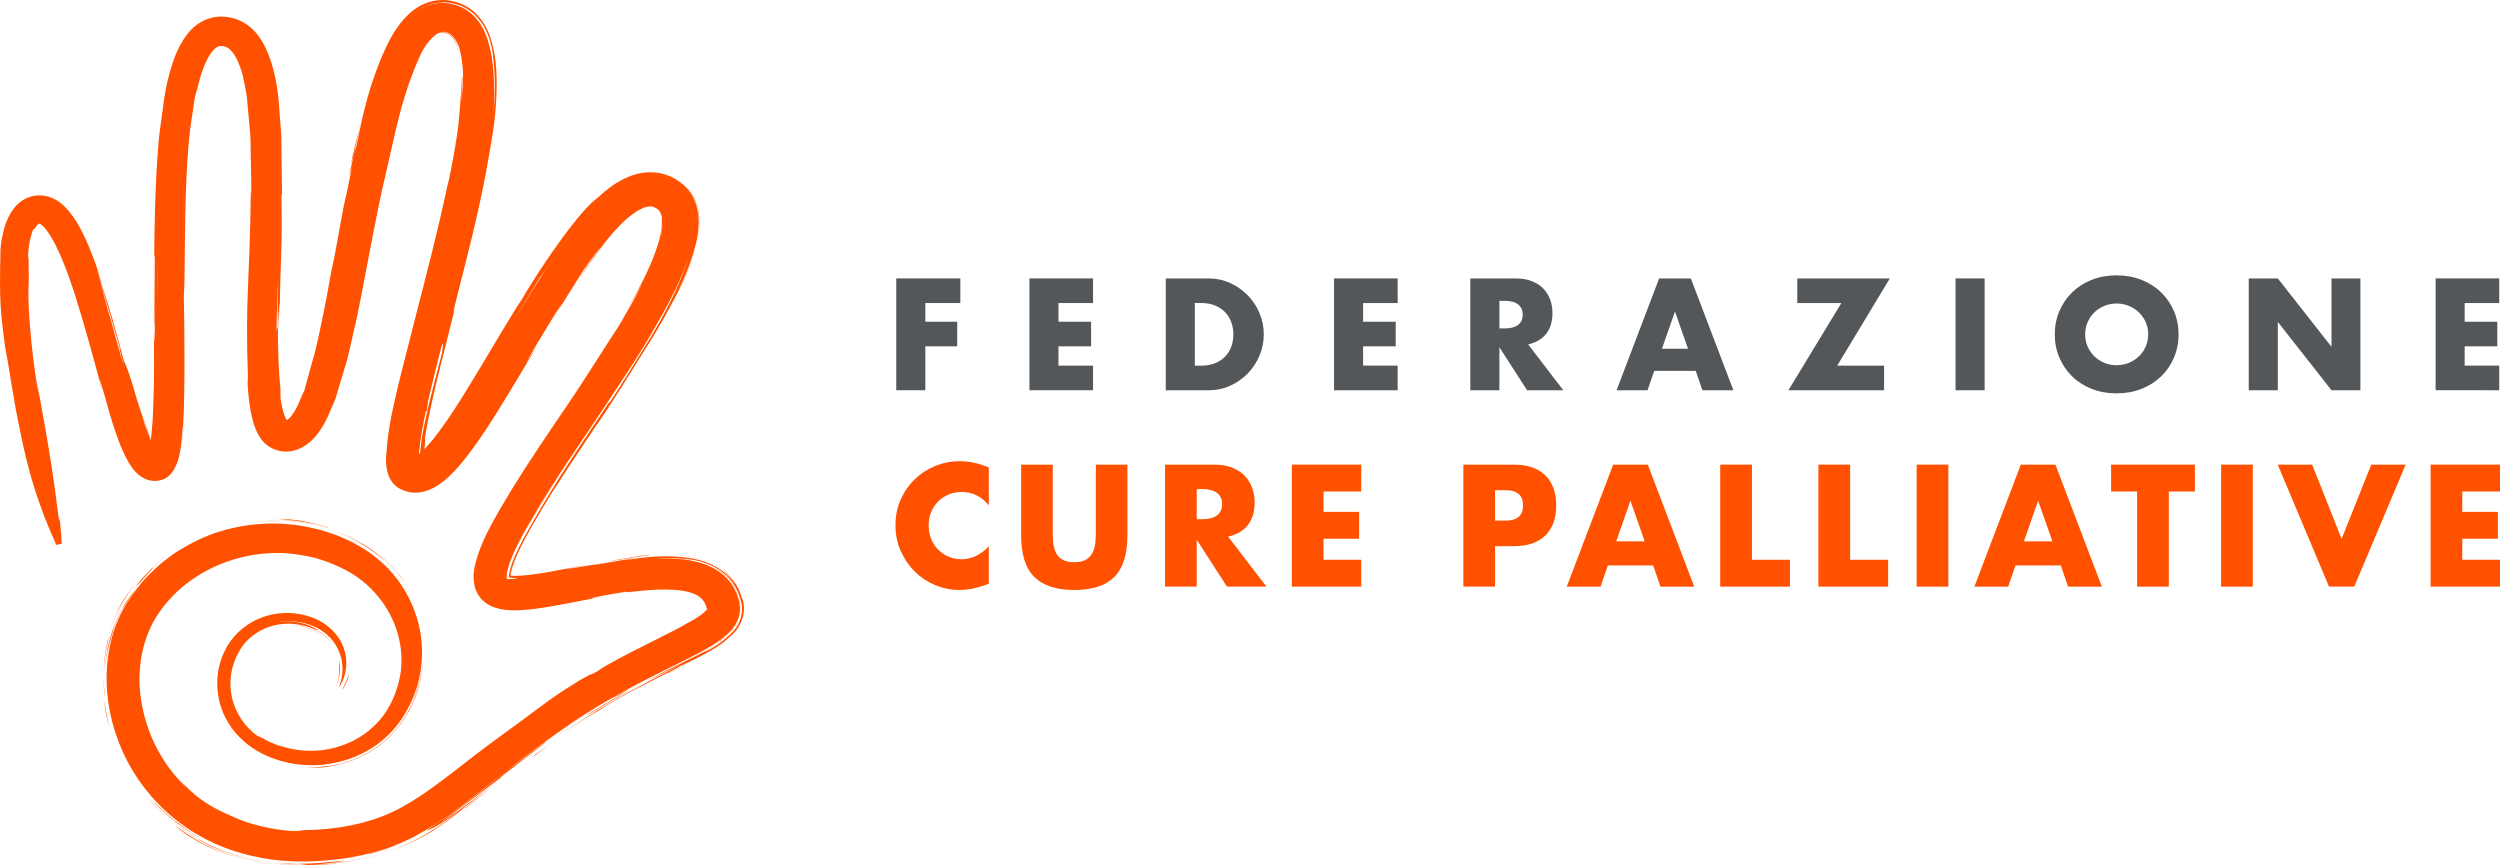 <?xml version="1.0" encoding="UTF-8" standalone="no"?>
<svg
   id="Livello_1"
   version="1.1"
   viewBox="0 0 914.193 316.469"
   sodipodi:docname="logo_fcp.svg"
   width="914.193"
   height="316.469"
   inkscape:version="1.4.2 (f4327f4, 2025-05-13)"
   xmlns:inkscape="http://www.inkscape.org/namespaces/inkscape"
   xmlns:sodipodi="http://sodipodi.sourceforge.net/DTD/sodipodi-0.dtd"
   xmlns="http://www.w3.org/2000/svg"
   xmlns:svg="http://www.w3.org/2000/svg">
  <sodipodi:namedview
     id="namedview105"
     pagecolor="#ffffff"
     bordercolor="#000000"
     borderopacity="0.25"
     inkscape:showpageshadow="2"
     inkscape:pageopacity="0.0"
     inkscape:pagecheckerboard="0"
     inkscape:deskcolor="#d1d1d1"
     inkscape:zoom="0.56538266"
     inkscape:cx="770.27477"
     inkscape:cy="195.44285"
     inkscape:window-width="2400"
     inkscape:window-height="1261"
     inkscape:window-x="2391"
     inkscape:window-y="-9"
     inkscape:window-maximized="1"
     inkscape:current-layer="Livello_1" />
  <!-- Generator: Adobe Illustrator 29.8.1, SVG Export Plug-In . SVG Version: 2.1.1 Build 2)  -->
  <defs
     id="defs1">
    <style
       id="style1">
      .st0 {
        fill: #53575a;
      }

      .st1 {
        fill: #ff5100;
      }
    </style>
  </defs>
  <g
     id="g25"
     transform="translate(-101.147,-154.762)">
    <path
       class="st0"
       d="m 452.32,265.58 h -12.8 v 6.83 h 11.66 v 9 h -11.66 v 16.05 h -10.63 v -40.89 h 23.43 v 9 z"
       id="path1" />
    <path
       class="st0"
       d="m 500.85,265.58 h -12.64 v 6.83 h 11.93 v 9 h -11.93 v 7.05 h 12.64 v 9 h -23.26 v -40.89 h 23.26 v 9 z"
       id="path2" />
    <path
       class="st0"
       d="m 527.43,256.58 h 15.73 c 2.78,0 5.39,0.56 7.84,1.68 2.44,1.12 4.57,2.61 6.4,4.47 1.83,1.86 3.26,4.03 4.31,6.51 1.05,2.48 1.57,5.07 1.57,7.78 0,2.71 -0.51,5.25 -1.54,7.73 -1.03,2.48 -2.46,4.66 -4.28,6.54 -1.83,1.88 -3.96,3.38 -6.4,4.5 -2.44,1.12 -5.07,1.68 -7.89,1.68 h -15.73 v -40.89 z m 10.62,31.89 h 2.44 c 1.84,0 3.49,-0.29 4.94,-0.87 1.45,-0.58 2.66,-1.37 3.66,-2.39 1,-1.01 1.75,-2.21 2.28,-3.61 0.52,-1.39 0.79,-2.92 0.79,-4.58 0,-1.66 -0.27,-3.15 -0.81,-4.56 -0.54,-1.41 -1.31,-2.62 -2.3,-3.63 -1,-1.01 -2.22,-1.81 -3.66,-2.39 -1.45,-0.58 -3.07,-0.87 -4.88,-0.87 h -2.44 v 22.89 z"
       id="path3" />
    <path
       class="st0"
       d="M 612.24,265.58 H 599.6 v 6.83 h 11.93 v 9 H 599.6 v 7.05 h 12.64 v 9 h -23.26 v -40.89 h 23.26 v 9 z"
       id="path4" />
    <path
       class="st0"
       d="m 672.81,297.47 h -13.23 l -10.14,-15.73 v 15.73 h -10.63 v -40.89 h 16.54 c 2.28,0 4.27,0.33 5.97,1 1.7,0.67 3.1,1.58 4.2,2.74 1.1,1.16 1.93,2.49 2.49,4.01 0.56,1.52 0.84,3.14 0.84,4.88 0,3.11 -0.75,5.63 -2.25,7.57 -1.5,1.93 -3.72,3.25 -6.64,3.93 z m -23.37,-22.61 h 2.01 c 2.1,0 3.7,-0.44 4.83,-1.3 1.12,-0.87 1.68,-2.11 1.68,-3.74 0,-1.63 -0.56,-2.87 -1.68,-3.74 -1.12,-0.87 -2.73,-1.3 -4.83,-1.3 h -2.01 v 10.09 z"
       id="path5" />
    <path
       class="st0"
       d="m 721.24,290.37 h -15.18 l -2.44,7.1 h -11.33 l 15.56,-40.89 h 11.6 l 15.56,40.89 h -11.33 z m -2.82,-8.08 -4.77,-13.61 -4.77,13.61 h 9.55 z"
       id="path6" />
    <path
       class="st0"
       d="m 772.97,288.47 h 17.14 v 9 h -34.98 l 19.36,-31.89 h -16.11 v -9 h 33.84 z"
       id="path7" />
    <path
       class="st0"
       d="m 826.88,256.58 v 40.89 h -10.63 v -40.89 z"
       id="path8" />
    <path
       class="st0"
       d="m 852.53,277.03 c 0,-3.04 0.56,-5.86 1.68,-8.49 1.12,-2.62 2.67,-4.91 4.66,-6.86 1.99,-1.95 4.37,-3.48 7.13,-4.58 2.76,-1.1 5.81,-1.65 9.14,-1.65 3.33,0 6.33,0.55 9.11,1.65 2.78,1.1 5.18,2.63 7.18,4.58 2.01,1.95 3.57,4.24 4.69,6.86 1.12,2.62 1.68,5.45 1.68,8.49 0,3.04 -0.56,5.87 -1.68,8.49 -1.12,2.62 -2.68,4.91 -4.69,6.86 -2.01,1.95 -4.4,3.48 -7.18,4.58 -2.78,1.1 -5.82,1.65 -9.11,1.65 -3.29,0 -6.37,-0.55 -9.14,-1.65 -2.77,-1.1 -5.15,-2.63 -7.13,-4.58 -1.99,-1.95 -3.54,-4.24 -4.66,-6.86 -1.12,-2.62 -1.68,-5.45 -1.68,-8.49 z m 11.11,0 c 0,1.63 0.31,3.13 0.92,4.5 0.61,1.37 1.45,2.57 2.5,3.58 1.05,1.01 2.27,1.8 3.66,2.36 1.39,0.56 2.87,0.84 4.42,0.84 1.55,0 3.03,-0.28 4.42,-0.84 1.39,-0.56 2.62,-1.35 3.69,-2.36 1.07,-1.01 1.91,-2.21 2.52,-3.58 0.61,-1.37 0.92,-2.87 0.92,-4.5 0,-1.63 -0.31,-3.13 -0.92,-4.5 -0.62,-1.37 -1.46,-2.57 -2.52,-3.58 -1.06,-1.01 -2.3,-1.8 -3.69,-2.36 -1.39,-0.56 -2.87,-0.84 -4.42,-0.84 -1.55,0 -3.03,0.28 -4.42,0.84 -1.39,0.56 -2.61,1.35 -3.66,2.36 -1.05,1.01 -1.88,2.21 -2.5,3.58 -0.61,1.37 -0.92,2.87 -0.92,4.5 z"
       id="path9" />
    <path
       class="st0"
       d="m 923.46,297.47 v -40.89 h 10.63 l 19.63,25 v -25 h 10.57 v 40.89 h -10.57 l -19.63,-25 v 25 z"
       id="path10" />
    <path
       class="st0"
       d="m 1015.06,265.58 h -12.64 v 6.83 h 11.93 v 9 h -11.93 v 7.05 h 12.64 v 9 H 991.8 v -40.89 h 23.26 v 9 z"
       id="path11" />
    <path
       class="st1"
       d="m 462.74,339.58 c -2.68,-3.27 -5.99,-4.91 -9.94,-4.91 -1.74,0 -3.34,0.32 -4.82,0.95 -1.48,0.63 -2.75,1.49 -3.82,2.57 -1.07,1.09 -1.9,2.38 -2.52,3.87 -0.61,1.5 -0.92,3.12 -0.92,4.85 0,1.73 0.31,3.41 0.92,4.91 0.61,1.5 1.46,2.8 2.54,3.9 1.08,1.1 2.36,1.97 3.82,2.6 1.46,0.63 3.04,0.95 4.73,0.95 3.71,0 7.04,-1.58 10,-4.73 v 13.72 l -1.18,0.41 c -1.78,0.63 -3.43,1.09 -4.97,1.39 -1.54,0.29 -3.06,0.44 -4.56,0.44 -3.08,0 -6.02,-0.58 -8.84,-1.75 -2.82,-1.16 -5.31,-2.8 -7.45,-4.91 -2.15,-2.11 -3.87,-4.61 -5.18,-7.51 -1.3,-2.9 -1.95,-6.06 -1.95,-9.5 0,-3.44 0.64,-6.58 1.92,-9.44 1.28,-2.86 3,-5.32 5.15,-7.39 2.15,-2.07 4.64,-3.69 7.48,-4.85 2.84,-1.16 5.82,-1.74 8.93,-1.74 1.78,0 3.52,0.19 5.24,0.56 1.71,0.37 3.52,0.96 5.41,1.75 v 13.84 z"
       id="path12" />
    <path
       class="st1"
       d="m 486.11,324.67 v 24.26 c 0,1.3 0.05,2.63 0.15,3.99 0.1,1.36 0.39,2.6 0.89,3.7 0.49,1.1 1.27,2 2.34,2.69 1.06,0.69 2.56,1.03 4.5,1.03 1.94,0 3.42,-0.34 4.47,-1.03 1.04,-0.69 1.82,-1.59 2.34,-2.69 0.51,-1.1 0.82,-2.34 0.92,-3.7 0.1,-1.36 0.15,-2.69 0.15,-3.99 v -24.26 h 11.54 v 25.85 c 0,6.94 -1.59,12.01 -4.76,15.2 -3.17,3.19 -8.06,4.79 -14.64,4.79 -6.58,0 -11.48,-1.6 -14.67,-4.79 -3.19,-3.19 -4.79,-8.26 -4.79,-15.2 v -25.85 h 11.59 z"
       id="path13" />
    <path
       class="st1"
       d="m 564.26,369.28 h -14.44 l -11.06,-17.16 v 17.16 h -11.59 v -44.61 h 18.04 c 2.48,0 4.65,0.37 6.51,1.1 1.85,0.73 3.38,1.72 4.59,2.99 1.2,1.26 2.11,2.72 2.72,4.38 0.61,1.66 0.92,3.43 0.92,5.33 0,3.39 -0.82,6.14 -2.45,8.25 -1.64,2.11 -4.05,3.54 -7.25,4.29 l 14.02,18.28 z m -25.5,-24.67 h 2.19 c 2.29,0 4.04,-0.47 5.26,-1.42 1.22,-0.95 1.83,-2.31 1.83,-4.08 0,-1.77 -0.61,-3.14 -1.83,-4.08 -1.22,-0.94 -2.98,-1.42 -5.26,-1.42 h -2.19 z"
       id="path14" />
    <path
       class="st1"
       d="m 598.92,334.49 h -13.79 v 7.45 h 13.02 v 9.82 h -13.02 v 7.69 h 13.79 v 9.82 h -25.38 v -44.61 h 25.38 v 9.82 z"
       id="path15" />
    <path
       class="st1"
       d="m 647.85,369.28 h -11.59 v -44.61 h 18.46 c 5.01,0 8.84,1.3 11.51,3.91 2.66,2.6 3.99,6.27 3.99,11 0,4.73 -1.33,8.4 -3.99,11 -2.66,2.6 -6.5,3.91 -11.51,3.91 h -6.86 v 14.79 z m 0,-24.14 h 3.85 c 4.26,0 6.39,-1.85 6.39,-5.56 0,-3.71 -2.13,-5.56 -6.39,-5.56 h -3.85 z"
       id="path16" />
    <path
       class="st1"
       d="m 705.65,361.53 h -16.56 l -2.66,7.75 h -12.36 l 16.98,-44.61 h 12.66 l 16.98,44.61 h -12.36 l -2.66,-7.75 z m -3.08,-8.82 -5.21,-14.85 -5.21,14.85 h 10.41 z"
       id="path17" />
    <path
       class="st1"
       d="m 741.79,324.67 v 34.79 h 13.9 v 9.82 h -25.5 v -44.61 h 11.59 z"
       id="path18" />
    <path
       class="st1"
       d="m 777.7,324.67 v 34.79 h 13.9 v 9.82 h -25.5 v -44.61 h 11.59 z"
       id="path19" />
    <path
       class="st1"
       d="m 813.61,324.67 v 44.61 h -11.59 v -44.61 z"
       id="path20" />
    <path
       class="st1"
       d="m 854.73,361.53 h -16.57 l -2.66,7.75 h -12.37 l 16.98,-44.61 h 12.66 l 16.98,44.61 h -12.36 z m -3.08,-8.82 -5.21,-14.85 -5.2,14.85 z"
       id="path21" />
    <path
       class="st1"
       d="m 894.24,334.49 v 34.79 h -11.59 v -34.79 h -9.52 v -9.82 h 30.64 v 9.82 h -9.52 z"
       id="path22" />
    <path
       class="st1"
       d="m 924.95,324.67 v 44.61 h -11.59 v -44.61 z"
       id="path23" />
    <path
       class="st1"
       d="m 946.66,324.67 10.77,27.15 10.82,-27.15 h 12.6 l -18.81,44.61 h -9.23 l -18.75,-44.61 z"
       id="path24" />
    <path
       class="st1"
       d="m 1015.34,334.49 h -13.79 v 7.45 h 13.02 v 9.82 h -13.02 v 7.69 h 13.79 v 9.82 h -25.38 v -44.61 h 25.38 v 9.82 z"
       id="path25" />
  </g>
  <g
     id="g105"
     transform="translate(-101.147,-154.762)">
    <path
       class="st1"
       d="m 224.95,406.3 c 2,-4.59 1.92,-9.73 -0.14,-13.98 -1.93,-4.35 -5.89,-7.57 -10.54,-9.13 -4.64,-1.63 -9.82,-1.7 -14.48,-0.26 -4.66,1.45 -8.69,4.44 -11.31,8.26 -5.28,7.8 -5.31,18.36 -0.19,26.21 4.92,8.01 14.86,12.56 24.72,12.94 9.89,0.43 19.88,-3.41 26.39,-10.27 3.32,-3.37 5.68,-7.46 7.26,-11.86 1.57,-4.37 2.41,-8.99 2.16,-13.57 -0.4,-9.16 -4.35,-17.98 -10.73,-24.59 -3.13,-3.37 -6.98,-6.08 -11.13,-8.16 -2.01,-1.12 -4.36,-1.9 -6.53,-2.82 -2.31,-0.65 -4.54,-1.51 -6.92,-1.88 -18.78,-4.03 -39.49,2.7 -51.46,16.6 -12.57,13.65 -13.47,33.91 -6.24,50.74 7.1,16.96 23.09,30.22 42.23,33.6 9.5,1.91 19.49,1.55 29.33,-0.02 4.86,-0.87 9.54,-2.09 13.99,-3.82 4.46,-1.7 8.64,-4.07 12.77,-6.73 8.22,-5.35 16.14,-11.95 24.32,-18.23 8.2,-6.35 16.41,-12.55 25.18,-18.53 8.77,-5.91 17.98,-11.22 27.36,-16.06 4.68,-2.42 9.41,-4.73 14.04,-7.03 4.57,-2.29 9.27,-4.6 12.75,-7.1 1.73,-1.21 2.82,-2.58 2.82,-2.94 0.04,-0.09 0.02,-0.18 0.04,-0.28 -0.03,-0.07 -0.04,-0.14 -0.03,-0.21 -0.02,-0.12 -0.12,-0.38 -0.18,-0.56 -0.14,-0.39 -0.22,-0.81 -0.37,-1.19 -0.19,-0.33 -0.37,-0.67 -0.53,-1.02 -0.79,-1.25 -1.86,-2.22 -3.4,-3.02 -1.52,-0.81 -3.6,-1.26 -5.74,-1.61 -8.96,-1.11 -19.4,0.68 -29.5,2.5 l -15.53,2.97 c -5.34,0.91 -10.57,1.95 -16.91,1.91 -0.82,-0.03 -1.7,-0.12 -2.54,-0.19 -0.93,-0.14 -1.89,-0.32 -2.89,-0.59 -2.03,-0.55 -4.92,-2.27 -6.18,-4.55 -1.38,-2.28 -1.55,-4.38 -1.57,-6.14 -0.02,-1.81 0.3,-3.3 0.61,-4.79 1.44,-5.71 3.85,-10.31 6.25,-14.94 10,-18.07 21.86,-34.35 32.87,-51.13 5.54,-8.35 10.97,-16.73 15.94,-25.24 4.89,-8.49 9.61,-17.23 12.19,-25.92 1.27,-4.23 1.76,-8.77 0.6,-11.27 -0.5,-1.24 -1.33,-1.99 -2.62,-2.62 -1.21,-0.59 -2.26,-0.61 -3.79,-0.29 -3.14,0.81 -6.96,3.74 -10.2,7 -3.31,3.32 -6.38,7.1 -9.31,11.02 -11.63,15.84 -21.26,33.42 -31.72,50.66 -5.31,8.64 -10.48,17.31 -17.4,25.66 -1.79,2.08 -3.67,4.15 -6.17,6.13 -1.26,0.98 -2.71,1.96 -4.58,2.78 -1.85,0.8 -4.61,1.43 -7.46,0.73 -0.71,-0.13 -1.33,-0.43 -1.97,-0.68 -0.25,-0.09 -0.69,-0.31 -1.21,-0.68 -0.46,-0.32 -0.94,-0.7 -1.29,-1.07 -1.24,-1.41 -1.73,-2.69 -2.03,-3.69 -0.58,-2.05 -0.56,-3.49 -0.62,-5.01 0,-2.9 0.32,-5.5 0.68,-8.08 1.57,-10.2 4.03,-19.81 6.43,-29.49 l 7.39,-28.8 c 4.78,-19.13 9.58,-38.32 11.93,-57.47 0.57,-4.78 0.92,-9.54 0.91,-14.2 -0.02,-4.63 -0.45,-9.26 -1.77,-13.02 -1.42,-3.85 -3.5,-5.55 -6.1,-5.52 -1.97,-0.28 -5.12,2.53 -7.4,6.3 -4.63,7.65 -7.48,17.18 -10,26.49 -2.47,9.42 -4.49,19.03 -6.4,28.69 -3.85,19.33 -6.97,38.86 -11.83,58.41 -1.27,4.89 -2.62,9.78 -4.43,14.69 -0.9,2.45 -1.9,4.91 -3.19,7.38 -1.31,2.46 -2.76,4.98 -5.3,7.43 -2.5,2.34 -7.21,5.14 -12.92,2.75 -2.6,-1.26 -3.89,-3.1 -4.81,-4.61 -0.88,-1.55 -1.4,-2.99 -1.84,-4.39 -1.6,-5.55 -1.89,-10.62 -2.2,-15.72 -0.73,-20.22 0.85,-39.85 1.33,-59.52 0.28,-9.81 0.43,-19.61 0,-29.28 -0.22,-4.84 -0.59,-9.64 -1.27,-14.33 -0.69,-4.66 -1.69,-9.29 -3.41,-13.23 -0.86,-1.94 -1.96,-3.66 -3.15,-4.76 -1.2,-1.14 -2.32,-1.51 -3.83,-1.58 -1.27,0 -2.19,0.38 -3.46,1.59 -1.2,1.21 -2.31,3.02 -3.21,5.01 -1.82,4 -2.98,8.64 -3.88,13.3 -0.91,4.68 -1.52,9.48 -2.01,14.3 -1.86,19.35 -1.83,39.06 -1.84,58.75 0.01,9.86 0.09,19.73 -0.04,29.66 -0.06,4.97 -0.19,9.95 -0.48,14.98 -0.15,2.52 -0.35,5.05 -0.67,7.63 -0.36,2.61 -0.67,5.15 -1.78,8.18 -0.29,0.76 -0.67,1.6 -1.32,2.55 -0.75,0.92 -1.76,2.35 -4.38,2.89 -1.9,0.32 -3.61,-0.13 -4.83,-0.76 -1.21,-0.63 -2.02,-1.35 -2.68,-2.02 -2.49,-2.7 -3.53,-5.14 -4.7,-7.6 -2.16,-4.89 -3.67,-9.7 -5.14,-14.52 -2.88,-9.63 -5.31,-19.24 -7.95,-28.75 -2.65,-9.48 -5.35,-18.98 -9.02,-27.85 -1.84,-4.32 -4.05,-8.82 -6.77,-11.51 -0.66,-0.65 -1.32,-1.06 -1.78,-1.24 -0.47,-0.16 -0.66,-0.18 -1.1,-0.08 -0.73,0.17 -1.81,1.09 -2.62,2.92 -1.64,3.57 -2.16,8.43 -2.4,13.07 -0.19,4.73 -0.03,9.55 0.31,14.38 0.69,9.67 2.04,19.38 3.64,29.05 3.35,19.35 7.62,38.55 8.98,58.5 l -0.88,0.21 c -8.59,-18.4 -12.93,-37.89 -16.23,-57.51 -1.66,-9.82 -3.08,-19.7 -3.82,-29.73 -0.37,-5.01 -0.56,-10.07 -0.38,-15.2 0.31,-5.15 0.6,-10.35 3.04,-15.93 0.63,-1.39 1.48,-2.83 2.77,-4.19 1.26,-1.35 3.1,-2.61 5.25,-3.18 2.09,-0.61 4.68,-0.45 6.64,0.35 1.98,0.77 3.46,1.9 4.63,3.02 4.5,4.58 6.51,9.38 8.66,14.14 3.99,9.54 6.73,19.16 9.45,28.75 2.69,9.58 5.16,19.18 8,28.55 1.43,4.66 2.94,9.33 4.84,13.56 0.92,2.05 2.09,4.19 3.09,5.21 0.23,0.24 0.41,0.35 0.36,0.32 -0.07,-0.01 -0.42,-0.22 -1.02,-0.09 -1.27,0.32 -1.36,0.71 -1.35,0.66 0.05,-0.1 0.22,-0.38 0.36,-0.79 0.62,-1.64 1.01,-4.04 1.29,-6.31 0.28,-2.32 0.46,-4.72 0.6,-7.12 0.26,-4.83 0.36,-9.71 0.41,-14.62 0.09,-9.81 -0.02,-19.67 -0.07,-29.55 -0.06,-19.76 -0.18,-39.59 1.66,-59.58 0.48,-5 1.1,-10.01 2.06,-15.05 0.98,-5.03 2.16,-10.09 4.43,-15.2 1.17,-2.54 2.6,-5.14 4.97,-7.58 2.24,-2.42 6.4,-4.58 10.46,-4.41 3.77,-0.03 7.88,1.64 10.34,4.08 2.57,2.38 4.1,5.06 5.29,7.65 2.29,5.21 3.33,10.36 4.12,15.45 0.76,5.09 1.17,10.14 1.41,15.16 0.49,10.04 0.37,20 0.12,29.92 -0.43,19.78 -1.89,39.6 -1.12,58.85 0.27,4.73 0.68,9.59 1.88,13.58 0.3,0.97 0.66,1.86 1.02,2.5 0.36,0.62 0.72,0.84 0.5,0.7 -0.06,-0.03 -0.13,-0.01 -0.19,-0.07 -0.09,-0.02 -0.17,0.02 -0.07,-0.02 0.1,0.03 0.18,-0.04 0.29,-0.02 0.24,-0.11 0.74,-0.37 1.3,-0.89 1.15,-1.1 2.34,-2.94 3.34,-4.89 1.02,-1.97 1.9,-4.13 2.7,-6.35 1.62,-4.43 2.9,-9.11 4.1,-13.81 4.64,-18.93 7.71,-38.49 11.51,-57.97 1.89,-9.75 3.9,-19.52 6.42,-29.28 2.67,-9.75 5.33,-19.53 11.04,-29.16 1.51,-2.39 3.26,-4.8 5.8,-7 1.24,-1.11 2.81,-2.11 4.55,-2.94 1.83,-0.73 3.89,-1.33 5.99,-1.3 2.1,-0.07 4.05,0.36 5.88,0.97 1.83,0.71 3.63,1.68 5.02,2.95 2.88,2.5 4.47,5.51 5.5,8.3 1.98,5.64 2.33,10.99 2.41,16.2 0.03,5.21 -0.34,10.31 -0.92,15.34 -2.42,20.1 -7.17,39.47 -11.99,58.75 l -7.37,28.78 c -2.37,9.55 -4.8,19.17 -6.22,28.51 -0.33,2.31 -0.58,4.62 -0.58,6.66 0.01,0.94 0.09,2 0.22,2.33 0.04,0.19 0.1,0.05 -0.33,-0.38 -0.12,-0.15 -0.32,-0.35 -0.53,-0.47 -0.27,-0.15 -0.44,-0.21 -0.37,-0.2 -0.03,-0.05 -0.08,0 -0.12,-0.04 -0.28,-0.07 -0.3,0.06 0.24,-0.16 0.52,-0.24 1.25,-0.68 2.01,-1.28 1.54,-1.2 3.13,-2.89 4.63,-4.66 6.04,-7.26 11.26,-15.86 16.43,-24.33 10.36,-17.07 19.99,-34.74 32.25,-51.49 3.12,-4.17 6.42,-8.29 10.31,-12.19 3.98,-3.78 8.25,-7.84 15.34,-9.9 3.54,-0.95 8.12,-0.76 11.6,1 3.45,1.54 6.55,4.54 7.92,7.95 1.44,3.37 1.6,6.63 1.41,9.56 -0.22,2.94 -0.83,5.66 -1.57,8.27 -3.11,10.36 -8.08,19.33 -13.15,28.2 -5.15,8.81 -10.67,17.32 -16.25,25.74 -11.06,16.84 -22.98,33.3 -32.37,50.32 -2.22,4.21 -4.38,8.62 -5.33,12.54 -0.52,1.85 -0.3,3.78 -0.23,3.55 0.03,-0.08 -0.49,-0.43 -0.05,-0.18 l 0.98,0.19 1.4,0.1 c 4.24,0.05 9.44,-0.83 14.46,-1.73 l 15.49,-2.97 c 5.25,-0.97 10.57,-1.88 16.07,-2.48 5.49,-0.59 11.18,-0.89 17.24,-0.11 3.04,0.49 6.19,1.12 9.32,2.71 3.11,1.54 6.02,4.04 7.85,7.08 l 1.19,2.32 c 0.31,0.78 0.52,1.57 0.77,2.35 0.12,0.41 0.24,0.75 0.34,1.23 0.09,0.54 0.16,1.08 0.21,1.63 0.03,1.13 -0.06,2.28 -0.37,3.38 -0.61,2.21 -1.82,3.93 -3.02,5.28 -1.22,1.33 -2.47,2.34 -3.7,3.26 -4.93,3.5 -9.68,5.7 -14.38,8.1 l -13.88,6.95 c -9.1,4.7 -17.88,9.77 -26.24,15.41 -8.29,5.65 -16.52,11.86 -24.57,18.1 -8.14,6.23 -15.97,12.83 -25.08,18.78 -4.55,2.94 -9.45,5.73 -14.77,7.77 -5.29,2.07 -10.82,3.5 -16.33,4.48 -10.92,1.77 -22.4,2.22 -33.6,-0.02 -5.58,-1.11 -11.07,-2.79 -16.26,-5.12 -5.16,-2.38 -10.01,-5.36 -14.37,-8.87 -8.73,-7.01 -15.48,-16.03 -19.68,-25.93 -4.21,-9.9 -6.11,-20.67 -5.07,-31.43 0.53,-5.37 1.82,-10.73 4.06,-15.84 2.25,-5.2 5.48,-9.62 9.02,-13.93 3.77,-4.12 8.01,-7.87 12.79,-10.94 4.83,-2.96 9.97,-5.56 15.5,-7.19 10.99,-3.32 22.98,-3.78 34.12,-1.07 2.82,0.54 5.48,1.59 8.19,2.46 1.32,0.52 2.6,1.13 3.9,1.69 1.3,0.55 2.58,1.16 3.81,1.92 4.98,2.81 9.51,6.38 13.09,10.65 7.19,8.52 10.9,19.3 10.57,29.89 -0.13,5.29 -1.25,10.55 -3.32,15.43 -2.06,4.83 -4.9,9.54 -8.85,13.36 -7.76,7.78 -19.29,11.79 -30.47,11.14 -5.6,-0.3 -11.12,-1.74 -16.03,-4.27 -4.96,-2.56 -9.22,-6.34 -12.02,-10.94 -5.76,-9.13 -5.63,-21.19 0.65,-30.06 3.19,-4.42 7.99,-7.77 13.41,-9.32 5.41,-1.54 11.35,-1.3 16.56,0.67 5.23,1.91 9.63,6.03 11.4,10.98 1.8,4.94 1.15,10.52 -1.79,14.69 z"
       id="path26" />
    <g
       id="g104">
      <path
         class="st1"
         d="m 228.23,402.66 c -1.04,2.94 -1.75,3.73 -1.84,4.06 -0.14,0.32 0.1,0.08 -0.15,0.49 1.5,-2.21 1.96,-3.8 2.23,-4.69 0.23,-0.91 0.26,-1.18 0.21,-1.14 -0.08,0.09 -0.5,1.39 -0.45,1.27 z"
         id="path27" />
      <path
         class="st1"
         d="m 185.28,421.63 c -0.36,-0.45 -0.72,-0.91 -1.04,-1.38 2.64,4.03 6.31,7.28 10.42,9.64 -3.61,-2.1 -6.85,-4.88 -9.37,-8.26 z"
         id="path28" />
      <path
         class="st1"
         d="m 255.29,402.59 c -1.04,4.1 -3.56,12.06 -9.48,19.08 -2.97,3.45 -6.72,6.55 -10.84,8.75 -4.1,2.21 -8.46,3.62 -12.42,4.26 -0.87,0.14 -1.75,0.23 -2.63,0.29 -2.38,0.38 -4.8,0.56 -7.23,0.53 9.77,0.61 21.31,-2.69 29.25,-9.77 8.08,-6.98 11.87,-16.53 13.35,-23.15 z"
         id="path29" />
      <path
         class="st1"
         d="m 241.05,358.57 c 1.09,1.04 -0.93,-0.66 -1.15,-0.82 0.1,0.09 0.27,0.23 1.67,1.4 1.37,1.23 3.87,3.43 7.08,7.9 -0.63,-0.9 -0.82,-1.16 -1.19,-1.69 -1.23,-1.53 -2.91,-3.74 -6.41,-6.79 z"
         id="path30" />
      <path
         class="st1"
         d="m 247.46,365.36 c 2.82,3.92 1.91,2.63 0.78,0.98 -1.15,-1.64 -2.73,-3.47 -0.78,-0.98 z"
         id="path31" />
      <path
         class="st1"
         d="m 209.25,345.21 c 2.07,0.25 4.18,0.58 6.18,1.03 1.99,0.36 4.2,0.95 6.12,1.6 -2.41,-1.27 -13.49,-3.18 -9.37,-2.51 -6.42,-1 -9.04,-0.8 -9.04,-0.8 0,0 0.6,0.08 1.68,0.17 1.08,0.09 2.61,0.24 4.43,0.51 z"
         id="path32" />
      <path
         class="st1"
         d="m 197.37,345.07 c 2.16,-0.15 4.32,-0.16 6.49,-0.09 -1.13,-0.09 -2.86,-0.19 -6.49,0.09 z"
         id="path33" />
      <path
         class="st1"
         d="m 217.47,346.87 c -4.43,-1.04 -9.03,-1.76 -13.61,-1.89 1.81,0.18 1.99,0.22 6.3,0.54 -1.15,0 1.63,0.09 7.31,1.35 z"
         id="path34" />
      <path
         class="st1"
         d="m 224.87,349.31 c 3.19,1.35 6.92,3.27 8.23,4.08 1.28,0.87 0.69,0.29 -5.09,-2.42 5.57,2.52 8.98,4.98 11.13,6.62 2.12,1.64 2.88,2.39 2.59,2.05 -0.68,-0.54 -5.49,-5.81 -16.85,-10.33 z"
         id="path35" />
      <path
         class="st1"
         d="m 255.61,398 c -0.36,3.08 -1.05,6.11 -2.06,9.03 -0.8,2.55 -1.86,5.02 -3.09,7.4 0.95,-1.76 2.91,-5.81 3.91,-9.6 1.06,-3.77 1.33,-7.12 1.25,-6.83 z"
         id="path36" />
      <path
         class="st1"
         d="m 143.59,378.73 c -0.33,0.72 2.17,-3.71 2.83,-4.4 1.63,-2.65 3.46,-5.12 5.38,-7.53 -1.53,1.83 -3.64,4.52 -5.26,7 -1.64,2.46 -2.75,4.67 -2.94,4.93 z"
         id="path37" />
      <path
         class="st1"
         d="m 146.41,374.34 c -2.46,3.96 -4.29,8.31 -5.5,12.78 1.75,-5.97 3.6,-9.23 4.56,-11 1,-1.76 1.2,-2.08 0.94,-1.78 z"
         id="path38" />
      <path
         class="st1"
         d="m 195.18,345.65 c 7.48,-0.78 15.13,-0.18 22.46,1.58 -8.74,-2.14 -17.93,-2.53 -26.78,-1.07 1.43,-0.22 2.87,-0.39 4.32,-0.52 z"
         id="path39" />
      <path
         class="st1"
         d="m 144.41,430.46 c -1.14,-2.37 -2.15,-4.81 -3.02,-7.3 1.55,4.43 3.49,8.73 5.9,12.75 -1.05,-1.76 -2,-3.59 -2.88,-5.45 z"
         id="path40" />
      <path
         class="st1"
         d="m 166.43,457.53 c -2.38,-1.7 -0.84,-0.42 0.73,0.78 1.57,1.18 3.16,2.28 0.56,0.59 7.93,5.48 15.81,8.41 22.92,10.12 -7.53,-1.9 -15.54,-5.02 -24.2,-11.48 z"
         id="path41" />
      <path
         class="st1"
         d="m 202.77,471.02 c -3.87,-0.35 -7.87,-0.99 -12.14,-2.01 4.02,1 8.05,1.7 12.14,2.01 z"
         id="path42" />
      <path
         class="st1"
         d="m 139.23,410.54 c 0.16,1.05 -0.03,3.19 1.98,10.73 -0.42,-1.77 -0.82,-3.55 -1.09,-5.35 -0.34,-1.63 -0.66,-3.48 -0.89,-5.38 z"
         id="path43" />
      <path
         class="st1"
         d="m 140.09,415.73 0.03,0.19 c 1.21,5.79 2.73,9.62 3.36,11.26 -0.5,-1.41 -1.97,-4.74 -3.39,-11.45 z"
         id="path44" />
      <path
         class="st1"
         d="m 139.07,409.17 c 0.06,0.5 0.1,0.87 0.16,1.36 -0.04,-0.52 -0.07,-0.84 -0.16,-1.36 z"
         id="path45" />
      <path
         class="st1"
         d="m 161.79,358.09 c -6.72,4.75 -16.98,18.25 -6.18,6.01 2.01,-2.07 1.35,-1.49 1.23,-1.49 -0.06,0 0.03,-0.13 0.68,-0.79 0.66,-0.65 1.88,-1.84 4.27,-3.74 z"
         id="path46" />
      <path
         class="st1"
         d="m 139.05,402.41 c 0.04,-4.88 0.67,-9.78 1.96,-14.5 -0.12,0.26 -0.91,2.81 0.09,-1.11 -1.43,5.09 -2.07,10.36 -2.04,15.61 z"
         id="path47" />
      <path
         class="st1"
         d="m 139.49,409.57 c -0.28,-2.37 -0.43,-4.76 -0.44,-7.15 -0.02,1.81 0.04,3.62 0.18,5.43 l 0.25,1.72 z"
         id="path48" />
      <path
         class="st1"
         d="m 178.59,464.34 c 5.84,2.55 12.49,4.63 20.23,5.82 -8.27,-1.33 -16.64,-3.93 -23.91,-7.89 -1.01,-0.56 -4.38,-1.99 3.68,2.07 z"
         id="path49" />
      <path
         class="st1"
         d="m 154.11,445.31 c 0.28,0.33 0.65,0.76 0.91,1.08 -0.54,-0.68 -0.98,-1.22 -0.91,-1.08 z"
         id="path50" />
      <path
         class="st1"
         d="m 270.7,450.46 c -0.35,0.24 -0.65,0.45 -1,0.7 -0.07,0.07 -0.12,0.12 -0.2,0.2 l 1.21,-0.9 z"
         id="path51" />
      <path
         class="st1"
         d="m 173.69,461.56 c -5.44,-3.18 -8.43,-5.51 -11.22,-7.78 3.59,3.07 7.71,5.95 12.43,8.5 0.48,0.22 0.57,0.26 -1.21,-0.72 z"
         id="path52" />
      <path
         class="st1"
         d="m 224.2,470.6 c -3.25,0.34 -6.96,0.59 -10.86,0.62 3.21,0.09 9.72,-0.37 10.86,-0.62 z"
         id="path53" />
      <path
         class="st1"
         d="m 156.38,448.03 c -0.21,-0.24 -0.4,-0.45 -0.64,-0.7 1.34,1.59 1.21,1.36 0.64,0.7 z"
         id="path54" />
      <path
         class="st1"
         d="m 156.38,448.03 c 2.22,2.39 4.12,4.11 6.09,5.74 -2.91,-2.51 -5.43,-5.05 -7.45,-7.39 0.49,0.6 0.99,1.2 1.36,1.64 z"
         id="path55" />
      <path
         class="st1"
         d="m 287.99,435.26 c -0.38,0.4 -3.82,3.06 -8.47,6.81 -4.66,3.72 -10.63,8.43 -16.51,12.29 -5.7,3.93 -6.72,4.58 -4.81,3.78 1.89,-0.84 6.52,-3.51 11.5,-6.99 0.26,-0.36 0.33,-0.32 11.45,-9.23 -2,1.48 -8.23,6.36 -12.97,9.71 -4.74,3.34 -7.86,5.27 -2.94,1.78 15.05,-11.31 12.37,-9.3 19.71,-14.81 -6.45,4.4 19.05,-14.57 15.53,-12.45 l -13.24,9.93 c -0.29,0.14 4.49,-3.5 0.75,-0.82 z"
         id="path56" />
      <path
         class="st1"
         d="m 246.08,465.03 c -1.84,0.72 -3.72,1.39 -5.62,1.97 6.46,-2 11.11,-3.8 18.82,-8.32 8.26,-5.43 9.66,-6.92 10.21,-7.32 -7.77,5.7 -16,11.18 -25.31,14.41 l 1.89,-0.74 z"
         id="path57" />
      <path
         class="st1"
         d="m 214.2,471.06 c 4.67,-0.1 18.69,-2.21 10.05,-1.33 -8.6,0.96 -11.66,0.79 -13.82,0.88 -2.17,-0.01 -3.47,0.11 -8.65,-0.37 28.03,1.18 -8.09,0.24 12.2,0.79 -5.52,0.17 -10.52,-0.16 -15.17,-0.87 5.02,0.81 9.93,1.09 14.53,1.05 -0.26,0 -0.44,0 -0.65,0 h -0.13 c 0,0 0.03,0 0.03,0 -1.21,-0.03 -1.61,-0.05 -0.25,-0.03 0.1,0 0.44,0 0.59,0 0.19,-0.04 0.71,-0.08 1.27,-0.11 8.13,-0.33 1.29,0.07 -1.27,0.11 -0.1,0.01 -0.27,0.03 -0.34,0.04 0.03,0 0.07,0 0.11,0 9.38,-0.2 18.77,-1.44 27.77,-4.22 -5.72,1.64 -13.04,3.56 -26.26,4.06 z"
         id="path58" />
      <path
         class="st1"
         d="m 146.88,376.17 c -0.46,0.73 -0.45,0.7 -0.5,0.74 -0.84,1.6 -1.18,2.19 0.5,-0.74 z"
         id="path59" />
      <path
         class="st1"
         d="m 142.18,386.6 c 0.65,-1.91 0.79,-3.7 3.91,-9.55 3.01,-4.88 0.05,0.06 0.3,-0.14 0.92,-1.76 2.86,-4.66 3.68,-5.82 0.87,-1.12 0.24,-0.81 -3.19,4.42 l -0.97,1.73 c -2.82,4.91 -4.8,11.13 -5.64,15.86 -0.87,4.73 -0.89,7.9 -0.91,6.9 0.46,-3.27 0.59,-6.25 2.81,-13.4 z"
         id="path60" />
      <path
         class="st1"
         d="m 156.83,447.44 c 5.26,5.76 11.5,10.6 18.37,14.25 -3.46,-1.94 -6.74,-4.17 -9.8,-6.67 l 0.4,0.47 c -5.18,-4.15 -6.87,-6.16 -7.72,-6.93 -0.82,-0.81 -0.66,-0.54 -1.25,-1.12 z"
         id="path61" />
      <path
         class="st1"
         d="m 272.9,448.95 -2.31,2.06 c 3.53,-2.78 6.96,-5.64 10.4,-8.48 l -8.08,6.42 z"
         id="path62" />
      <polygon
         class="st1"
         points="302.34,426.76 296.81,430.73 296.04,431.57 "
         id="polygon62" />
      <path
         class="st1"
         d="m 166.34,296.36 c 0.08,-2.26 0.08,-4.52 0.05,-6.79 0.04,3.22 -0.01,5.28 -0.05,6.79 z"
         id="path63" />
      <path
         class="st1"
         d="m 149.88,322.02 -0.64,-0.97 c 1.08,1.9 1.63,2.57 0.64,0.97 z"
         id="path64" />
      <path
         class="st1"
         d="m 234.2,194.94 c -2.43,9.63 -5.04,20.44 -4.57,19.32 l 0.88,-2.93 c 1.47,-6.79 2.56,-12 3.68,-16.38 z"
         id="path65" />
      <path
         class="st1"
         d="m 140.79,268.96 c 0.24,0.91 0.48,1.86 0.73,2.81 0.73,2.29 1.42,4.45 2.03,6.38 -0.83,-2.76 -1.77,-5.9 -2.76,-9.19 z"
         id="path66" />
      <path
         class="st1"
         d="m 137.87,262.54 c -1.22,-4.17 -2.53,-8.3 -4.01,-12.37 0.98,2.75 2.32,6.71 4.01,12.37 z"
         id="path67" />
      <path
         class="st1"
         d="m 195.34,305.01 c 0.59,2.5 1.32,4.93 2.52,6.99 -1.28,-2.5 -1.66,-4.38 -1.97,-5.53 -0.28,-1.17 -0.39,-1.65 -0.44,-1.79 -0.1,-0.28 0.05,0.79 -0.1,0.33 z"
         id="path68" />
      <path
         class="st1"
         d="m 347,265.71 c 4.1,-7.59 6.74,-13.99 8.42,-19.9 -3.07,10.12 -7.38,17.36 -8.42,19.9 z"
         id="path69" />
      <path
         class="st1"
         d="m 167.8,315.9 c 0.33,-4.2 0.44,-5.99 0.37,-5.87 -0.33,4.32 -0.52,6.76 -0.37,5.87 z"
         id="path70" />
      <path
         class="st1"
         d="m 350.33,221.55 c 1.26,1.04 2.37,2.22 3.33,3.61 1.99,2.87 2.94,6.19 3.15,9.73 0.19,3.51 -0.37,7.15 -1.39,10.92 1.05,-3.74 1.87,-8 1.36,-12.48 -0.26,-2.25 -0.91,-4.46 -1.97,-6.53 -1.1,-2.1 -2.68,-3.85 -4.48,-5.24 z"
         id="path71" />
      <path
         class="st1"
         d="m 172.69,448.32 c -0.57,-0.44 -1.27,-0.97 -1.75,-1.42 -0.18,-0.12 0.56,0.56 1.75,1.42 z"
         id="path72" />
      <path
         class="st1"
         d="m 187.84,414.45 c 1.16,2.42 3.66,6.11 7.02,8.57 -1.53,-1.27 -4.33,-3.37 -7.02,-8.57 z"
         id="path73" />
      <path
         class="st1"
         d="m 354.15,358.39 c 6.48,1.48 1.03,0.14 0,0 z"
         id="path74" />
      <path
         class="st1"
         d="m 371.51,381.42 c 0.49,-1.34 0.58,-2.44 0.54,-2.61 0,0.55 -0.14,1.49 -0.54,2.61 z"
         id="path75" />
      <path
         class="st1"
         d="m 301.26,252.54 c -0.1,0.16 -0.19,0.28 -0.3,0.46 1.08,-1.56 0.9,-1.29 0.3,-0.46 z"
         id="path76" />
      <path
         class="st1"
         d="m 363.58,361.91 c -2.16,-1.36 -4.92,-2.51 -7.97,-3.19 1.29,0.37 3.96,0.8 7.97,3.19 z"
         id="path77" />
      <path
         class="st1"
         d="m 362.43,361.13 c 2.08,1.12 3.55,2.28 4.83,3.5 0.32,0.29 0.36,0.29 -0.26,-0.29 -0.63,-0.56 -1.88,-1.78 -4.58,-3.21 z"
         id="path78" />
      <path
         class="st1"
         d="m 345.05,357.59 c 3.7,0.03 7.27,0.36 10.56,1.13 -1.27,-0.29 -1.8,-0.39 -1.45,-0.34 -1.88,-0.37 -4.66,-0.74 -9.11,-0.8 z"
         id="path79" />
      <path
         class="st1"
         d="m 302.59,269.2 c 0.23,-0.36 0.49,-0.76 0.74,-1.16 3.32,-5.53 1.83,-3.12 -0.74,1.16 z"
         id="path80" />
      <path
         class="st1"
         d="m 201.44,263.7 c 0,0.3 0,0.46 -0.01,0.73 0.01,-0.3 0.03,-0.67 0.04,-0.94 z"
         id="path81" />
      <path
         class="st1"
         d="m 202.09,240.79 c -0.03,9.75 -0.32,15.3 -0.63,22.7 l 0.95,-7.56 -0.33,-15.14 z"
         id="path82" />
      <path
         class="st1"
         d="m 173.42,178.58 c -2,5.17 -3.27,10.51 -3.96,15.87 0.98,-9.75 3.77,-18.08 6.43,-21.81 1.28,-1.88 2.4,-2.65 1.85,-2.26 -0.54,0.41 -2.32,2.06 -4.08,5.72 -0.11,0.62 -1.85,4.73 -3.1,10.73 -0.72,2.98 -1.07,6.46 -1.6,10.15 -0.49,3.69 -1.14,7.6 -1.39,11.52 -1.29,15.68 -1.32,31.36 -0.99,32.48 l -0.24,10.62 c 0,-3.04 0,-3.53 0,-6.54 -0.45,20.66 0.51,15.34 0.35,41.92 0.03,9.27 -0.56,15.68 -0.36,9.39 l -0.23,10.28 c -0.14,3.42 -0.43,6.8 -0.79,10.19 -0.42,2.94 -0.77,3.94 -0.71,3.61 0.05,-0.35 0.41,-2.08 0.77,-5.04 -0.32,2.6 -0.69,5.1 -1.5,7.47 -0.41,1.14 -1.03,2.21 -1.56,3.12 -0.76,0.98 -1.51,1.58 -2.56,1.95 -2.05,0.73 -4.46,0.21 -6.26,-1.25 -1.78,-1.44 -3.26,-3.62 -4.38,-5.83 l 0.12,0.19 c -2.26,-3.76 -5.66,-13.33 -7.03,-18.11 -2.02,-7.74 1.13,3.85 0.7,1.84 l -4.83,-16.74 c -1.68,-6.91 2.25,7 5.57,18.55 -1.95,-7.89 -2.86,-11.4 -4.56,-17.12 -1.77,-5.72 -3.76,-13.74 -8.79,-30.69 1.74,5.24 3.28,10.54 4.79,15.82 -1.24,-5.17 -2.74,-10.87 -4.89,-17.46 -1.08,-3.3 -2.32,-6.8 -3.88,-10.57 -1.67,-3.71 -3.28,-7.83 -6.95,-11.75 5.47,3.34 14.58,35.12 8.31,17.12 -0.92,-2.52 -2.02,-5.46 -3.7,-8.84 -0.85,-1.69 -1.84,-3.5 -3.2,-5.35 -0.7,-0.93 -1.43,-1.83 -2.49,-2.73 -0.55,-0.42 -1.11,-0.84 -2,-1.1 -1.14,-0.31 -2.11,0.19 -2.76,0.72 -0.05,-0.03 -0.81,0.45 -1.53,1.58 -0.74,1.15 -1.4,2.74 -1.94,4.83 -1.09,4.15 -1.44,9.86 -1.12,16.15 l -0.37,-0.86 c 0.32,13.67 0.79,12.52 1.71,20.45 1.86,14.97 2.35,18.06 2.69,21.61 4.27,23.72 -2.57,-16.44 2.63,11.59 2.7,15.41 4.97,27.18 6.28,43.06 l 0.9,-1.22 c -0.27,0.06 -0.54,0.13 -0.87,0.21 l 1.32,0.64 c -1.73,-3.66 -3.5,-7.74 -5.2,-12.29 -4.44,-13.19 0.96,2.24 -0.56,-2.51 -1.45,-3.85 -2.73,-7.76 -3.91,-11.7 -0.8,-2.92 -0.44,-2 -0.28,-1.53 -2.59,-10.09 -0.76,-0.69 -4.3,-16.71 -1.13,-4.24 -6.22,-33.29 -6.23,-53.51 -0.03,-4.97 0.27,2.41 0.37,0.89 -0.05,-1.73 -0.14,-3.34 -0.15,-4.83 0.09,-1.49 0.18,-2.87 0.25,-4.16 0.21,-2.56 0.54,-4.69 1.01,-6.53 0.94,-3.68 2.06,-6.2 3.68,-8.08 1.59,-1.86 3.65,-3.29 6.64,-3.73 2.97,-0.41 7.07,0.66 10.67,5.03 4.02,4.95 6.39,11.12 8.65,17.15 -5.13,-13.32 2.54,3.26 6.92,18.79 -1.28,-4.93 -2.46,-9.13 -3.33,-11.92 2.72,8.12 5.01,16.36 7.39,24.57 0.78,3 -0.03,0.54 -1.3,-3.46 0.5,1.67 0.98,3.26 1.35,4.5 2.35,8.86 0.87,4.35 -1.09,-1.93 -0.77,-3.02 -1.54,-6.03 -2.29,-8.95 -1.92,-6.04 -3.9,-11.62 -3.71,-10.3 0.53,1.58 1.49,4.63 2.48,8.02 -0.51,-1.57 -0.86,-2.57 -0.68,-1.83 0.21,0.84 1.03,3.39 2.25,7.4 l 1.2,5.72 0.53,1.32 4.41,16.2 c 1.42,5.41 3.06,10.79 5.14,16.07 0.58,1.35 1.2,2.7 1.92,4.01 0.36,0.65 0.74,1.3 1.17,1.93 0.22,0.32 0.45,0.63 0.71,0.94 l 0.42,0.46 0.26,0.24 0.15,0.12 0.08,0.06 0.04,0.03 h 0.02 c 0,0 0,0.01 0,0.01 -0.08,0.12 0.56,-0.8 0.36,-0.54 0.12,-0.2 0.23,-0.24 0.26,-0.38 -0.04,0.12 0.87,-1.5 0.48,-0.81 v 0 c 0,0 0,0 0,0 l -0.51,0.83 0.02,-0.11 0.02,-0.05 v 0 c 0,0 0.24,-0.76 0.24,-0.76 v 0 c 0,0 0,0 0,0 h -0.02 c 0,0 -0.06,-0.03 -0.06,-0.03 l -0.11,-0.04 -0.23,-0.06 c -0.16,-0.03 -0.32,-0.05 -0.47,-0.05 -0.32,0 -0.63,0.06 -0.94,0.16 -0.25,0.08 -0.49,0.17 -0.75,0.3 -0.13,0.06 -0.27,0.14 -0.41,0.24 l -0.23,0.19 -0.13,0.14 -0.07,0.09 -0.03,0.05 v 0 c 0,0 0,0.01 0,0.01 v 0 c 0,0 0,0 0,0 l 0.53,0.33 c 0.11,0.01 0.21,0.07 0.25,0.16 0.01,0.12 0.05,-0.05 0.11,0.06 l 0.77,0.47 c 2.03,-5.16 1.66,-10.05 2.1,-15.25 0.02,-5.16 0.18,-10.52 0.12,-16.25 -0.13,-11.49 -0.28,-24.47 -0.47,-40.49 0.29,9.45 0.47,2.03 0.8,2.54 -0.17,5.2 -0.11,12.57 -0.01,21.12 0.04,8.55 0.39,18.26 -0.06,28.17 0.33,-10.33 0.42,-8.06 0.41,-5.43 0.09,-11.77 -0.21,-23.5 -0.3,-35.24 0.29,0.79 0.16,-7.48 0.32,-16.67 -0.27,3.47 -0.39,-3.09 -0.25,-12.3 0.12,-9.21 0.75,-21.06 1.35,-28.18 0.35,-0.86 -0.12,2.54 -0.91,19.97 0.6,-9.6 0.82,-15.82 1.37,-21.95 0.35,-3.08 0.7,-6.13 1.09,-9.56 0.36,-3.46 1.06,-7.31 2.41,-11.8 -1.12,4.07 -1.53,6.34 -1.78,8 0.81,-4.86 2.77,-13.31 6.3,-18.79 3.48,-5.65 8.1,-6.91 5.63,-5.66 -1.16,0.7 -2.13,1.54 -3.06,2.57 2.18,-2.49 5.78,-4.52 9.79,-4.58 4.07,-0.1 8.47,1.59 11.39,5.07 3.05,3.37 4.84,7.94 6.13,12.51 1.29,4.6 1.98,9.37 2.32,13.97 0.22,2.3 0.44,4.54 0.65,6.73 0.11,1.09 0.21,2.17 0.31,3.22 0.01,1.06 0.02,2.11 0.03,3.13 0.05,4.09 0.09,7.83 0.13,11.06 0.1,6.46 0.2,10.87 0.32,11.92 -0.06,0.28 -0.57,-3.72 -0.67,-5.42 0.79,16.81 -0.05,33.71 0.3,50.56 -0.29,-4.47 -1.63,12.65 -1.31,-10.89 -0.21,6.76 -0.71,15.1 0,29.42 -0.18,-4.66 0.28,-11.53 0.42,-5.23 0.01,8.66 0.42,11.68 1.02,15.2 0.17,0.88 0.36,1.78 0.66,2.82 0.28,0.58 0.58,1.2 0.9,1.87 0.16,0.34 0.33,0.68 0.51,1.05 0.04,0 0,0.2 0.11,0.03 0.11,-0.16 0.25,-0.42 0.33,-0.51 0.07,0 0.12,0.05 0.17,0.13 0.1,0.13 0.21,0.26 0.33,0.39 0.02,0.01 0.04,0.04 0,0.02 l -0.03,-0.02 h -0.01 c -0.08,0.37 0.16,-0.86 -0.17,0.83 v 0 c 0,0 -0.16,-0.04 -0.16,-0.04 -0.08,-0.02 -0.31,-0.05 -0.11,-0.02 0.22,0.05 0.44,-0.02 0.63,-0.15 0.41,-0.21 0.84,-0.42 1.29,-0.64 0.9,-0.55 1.77,-1.73 2.27,-2.42 1.22,-1.63 2.2,-3.71 3.26,-6.2 -1.42,3.22 -1.5,2.95 -0.69,0.63 0.37,-1.17 1.12,-2.8 1.73,-4.87 0.6,-2.1 1.28,-4.51 2.03,-7.14 -0.4,1.67 0.85,-0.7 -0.23,3.17 2.61,-8.76 4.34,-17.65 5.93,-26.57 -1.26,6.66 0.3,1.28 1.63,-4.65 0.52,-2.84 4.28,-23.17 5.58,-30.19 l -2.24,11.28 c 1.38,-7.52 2.41,-13.13 3.28,-17.82 0.9,-4.62 1.62,-8.33 2.34,-12.05 0.72,-3.72 1.43,-7.42 2.32,-12.02 0.84,-4.65 2.32,-10.14 4.64,-17.36 -0.52,1.76 -1,3.99 -0.78,3.93 0.28,-0.03 0.95,-2.47 3.78,-9.58 0.58,-1.65 1.56,-4.3 3.15,-7.61 1.55,-3.29 3.8,-7.31 7.73,-10.67 1.98,-1.64 4.46,-2.97 7.31,-3.55 2.86,-0.54 5.99,-0.3 8.97,0.83 2.97,1.1 5.68,3.24 7.63,5.96 2,2.73 3.2,6.01 3.99,9.32 0.34,1.72 0.55,3.46 0.68,5.2 0.78,6.92 0.5,13.87 -0.13,20.74 0.21,-3.22 0.48,-7.91 0.29,-13.43 -0.22,-5.48 -0.82,-11.97 -3.56,-17.92 -1.37,-2.94 -3.5,-5.58 -6.15,-7.4 -2.68,-1.76 -5.88,-2.67 -8.91,-2.64 -3.06,0 -5.9,1 -8.2,2.54 -2.31,1.49 -4.09,3.48 -5.53,5.36 3.63,-4.19 4.54,-4.26 5.68,-5.06 0.62,-0.32 1.38,-0.87 2.92,-1.39 1.6,-0.54 4.08,-1.32 8,-0.52 2.73,0.9 0.58,0 -2.77,-0.14 -1.77,-0.07 -3.62,0.3 -5.46,1.01 -1.63,0.64 -3.24,1.72 -4.09,2.4 1.15,-0.9 2.62,-1.77 3.89,-2.29 1.46,-0.55 2.94,-0.94 4.39,-1.01 3.06,-0.16 6.05,0.6 8.67,2.19 2.48,1.53 4.59,4.02 5.9,6.76 1.36,2.76 2.12,5.94 2.62,9.1 0.11,-0.92 1.28,6.47 0.89,14.1 -0.23,7.59 -1.36,15.2 -1.08,14.47 0.95,-7.14 1.53,-14.34 1.27,-21.47 -0.14,-3.57 -0.49,-7.1 -1.35,-10.5 -0.84,-3.42 -2.14,-6.65 -4.29,-9.24 -0.22,-0.35 0.79,0.44 2.14,2.66 1.35,2.2 2.76,5.99 3.51,10.89 1.53,9.85 0.25,23.73 -2.22,37.64 -1.39,7.06 0.29,-5.41 0.01,-4.85 -0.2,1.82 -1.24,8.44 -2.53,14.89 -1.26,6.45 -2.71,12.73 -3.05,13.99 0.84,-3.91 1.65,-7.83 2.39,-11.75 -3.41,15.35 -5.26,25.16 -10.31,43.43 -1.64,6.33 -5.32,18.8 -5.36,19.96 3.01,-10.25 4.81,-11.94 3.35,-4.98 -0.29,1.08 -2.44,9.02 -4.54,17.7 -1.04,4.35 -2.01,8.89 -2.69,12.87 -0.43,3.98 -0.97,7.4 -0.61,9.35 v 0.02 c -0.25,0.26 -0.32,0 -0.34,-0.02 -0.05,-0.07 -0.1,-0.12 -0.14,-0.17 -0.09,-0.09 -0.15,-0.14 -0.2,-0.2 -0.29,-0.32 -0.6,-0.51 -0.87,-0.62 l 0.04,0.02 c -0.06,-0.08 -0.12,0.12 -0.18,-0.18 l 0.17,-0.03 c 0.11,-0.03 0.21,-0.05 0.29,-0.1 0.16,-0.09 0.29,-0.16 0.4,-0.21 0.21,-0.1 0.29,-0.13 0.28,-0.09 -0.02,0.04 -0.13,0.15 -0.34,0.3 -0.11,0.07 -0.21,0.18 -0.38,0.26 l -0.27,0.11 -0.08,0.02 h -0.02 c 0,0 -0.01,0 -0.01,0 h -0.02 c 0,0 0,0 0,0 -0.05,-0.82 0,-0.23 -0.02,-0.41 v 0 c 0,0 0.06,0 0.06,0 0.07,0 0.13,0 0.19,0.02 v 0.15 c 0.2,-0.23 0.65,0.09 0.76,0.4 l 0.14,0.25 0.07,0.13 v 0 c 0,0 0,0 0,0 l 0.23,-0.19 v 0 c 0,0 0,0 0,0 h 0.01 c 0,0 0.03,0.04 0.03,0.04 l 0.05,0.05 0.21,0.24 0.09,0.13 c 0.1,-0.02 -0.29,0.15 -0.17,0.13 0.09,-0.02 0.26,-0.11 0.22,0.09 -0.03,0.01 0.05,0.08 -0.17,0.25 -0.36,0.1 -0.4,-0.12 -0.42,-0.11 v -0.02 c 0,0 -0.03,-0.02 -0.03,-0.02 v -0.03 c 0,0 -0.05,-0.12 -0.05,-0.12 l 0.02,0.06 c -0.58,-2.39 -0.17,-5.25 -0.19,-6.93 0.04,-1.67 -0.02,-2.1 -0.34,0.62 0.17,0.35 -0.48,3.57 0.16,6.45 l -0.04,-0.12 c 0.02,0.08 0,0.07 0.09,0.27 l 0.03,0.06 c 0.06,-0.06 -0.02,0.42 0.9,0.28 0.6,-0.44 0.35,-0.59 0.42,-0.58 v -0.12 c 0.02,-0.25 -0.16,-0.14 -0.29,-0.11 -0.09,0.02 -0.36,0.11 -0.31,0.08 l 0.23,-0.12 c 0.46,-0.22 0.21,-0.13 0.26,-0.17 l -0.11,-0.18 c -0.08,-0.11 -0.17,-0.21 -0.26,-0.31 l -0.03,-0.04 -0.02,-0.02 v 0 c 0,0 0,0 0,0 v 0 c 0,0 -0.55,0.45 -0.55,0.45 v 0 c 0,0 0,-0.01 0,-0.01 l -0.02,-0.11 -0.04,-0.21 -0.07,-0.39 c -0.03,-0.12 -0.04,-0.25 -0.07,-0.35 l -0.25,-0.15 c -0.08,-0.05 -0.17,-0.06 -0.24,-0.1 -0.03,0 0.09,-0.06 -0.34,-0.06 h -0.02 c 0,0 0,0 0,0 v 0 c 0,0 0,0 0,0 l 0.05,0.47 v 0.07 c 0,0 0,0.09 0,0.09 0,0 0,0 0.02,-0.02 l 0.58,-0.53 -0.49,-0.08 -0.22,-0.03 h -0.13 c 0,0 -0.02,0 -0.02,0 h -0.01 c 0,0 0.08,1.36 0.08,1.36 v 0 c 0,0 0.01,0 0.01,0 h 0.07 c 0,0 0.06,-0.02 0.06,-0.02 0.09,-0.03 0.18,-0.05 0.25,-0.07 0.13,-0.05 0.26,-0.09 0.33,-0.14 3.15,-1.9 2.45,-1.53 2.77,-1.64 0.19,-0.21 1.62,-0.82 6.27,-6.77 1.61,-1.98 17.02,-25.29 3.94,-5.92 4.09,-6.08 6.08,-9.42 8.33,-12.97 2.22,-3.56 4.6,-7.41 8.95,-14.8 -2.93,4.61 6.96,-13.77 14.8,-26.13 -0.39,0.78 1.49,-1.92 2.42,-3.21 8.31,-12.38 15.28,-21.81 24.35,-28.5 4.54,-3.13 10,-5.57 15.85,-4.64 5.64,0.86 11.64,5.03 13.15,11.91 0.37,1.22 0.71,5.2 0.21,8.11 -0.44,2.91 -0.99,4.74 -0.49,1.96 -0.68,3.88 -1.49,7.51 -4.87,15.4 -3.67,7.45 -1.56,3.15 0.52,-1.69 2.03,-4.86 3.69,-10.36 1.49,-4.46 -0.06,0.54 -1.89,5.77 -4.99,11.98 -3.05,6.24 -7.25,13.46 -10.55,18.62 1.13,-1.52 5.08,-7.41 8.84,-14.64 3.89,-7.14 7.43,-15.68 8.89,-21.59 0.12,0.02 -0.09,1.32 -0.76,3.68 -0.67,2.36 -1.8,5.76 -3.6,9.89 -1.78,4.14 -4.24,8.97 -7.19,14.32 -3.02,5.31 -6.72,11.04 -10.54,17.26 -12.31,19.69 -5.65,8.32 -7.75,11.77 -12.14,18.09 -17.23,25.83 -21.53,32.98 -2.16,3.57 -4.17,6.95 -6.73,11.41 -1.28,2.24 -2.71,4.7 -4.2,7.7 -1.43,2.94 -3.26,6.53 -4.04,10.58 -0.09,0.41 -0.04,1.17 -0.09,1.19 -0.02,-0.06 0.6,0.17 0.82,0.15 0.55,0.09 1.45,0.13 1.75,0.15 0.77,0.05 0.51,0.13 -0.1,0.21 -1.26,0.24 -3.49,-0.05 -2.2,0.28 l -0.82,-0.14 c -0.11,0.02 -0.32,-0.13 -0.32,-0.08 0.09,0.01 0.25,0.36 0.14,0.15 -0.08,-0.53 -0.06,-1.07 -0.03,-1.6 0.07,-1.06 0.38,-2.13 0.67,-3.13 0.61,-2.01 1.39,-3.85 2.18,-5.58 1.59,-3.45 3.28,-6.44 4.93,-9.23 3.3,-5.58 6.38,-10.41 9.85,-15.78 -2.89,4.38 -5.73,8.8 -8.43,13.3 2.92,-5.25 9.67,-15.91 13.59,-21.55 -1.72,2.47 -5.15,7.51 -9.41,14.27 -2.12,3.38 -4.44,7.2 -6.8,11.36 -2.32,4.17 -4.77,8.71 -6.27,13.79 -0.37,1.25 -0.63,2.62 -0.5,4 l 0.03,0.25 0.03,0.12 h 0.02 c 0,0 0.12,-0.12 0.06,-0.07 l -0.03,-0.05 -0.18,-0.18 c 0,0 0.13,0.06 0.2,0.08 l 0.95,0.26 c 0.7,0.05 1.39,0.12 2.06,0.1 2.71,-0.03 5.43,-0.36 8.13,-0.76 5.4,-0.82 10.76,-1.95 16.01,-2.92 5.23,-1.08 10.4,-1.75 15.26,-2.51 4.85,-0.8 9.46,-1.37 13.65,-1.4 2.97,-0.16 7.04,-0.03 9.73,0.32 2.68,0.4 4.02,0.67 1.64,0.12 -3.5,-0.65 -7.06,-0.78 -10.6,-0.73 -4.89,0.09 0.1,-0.36 4.67,-0.18 2.28,0.09 4.45,0.33 5.19,0.46 0.74,0.15 0.11,-0.15 -3.28,-0.5 3.59,0.29 7.3,0.91 10.92,2.47 3.58,1.57 6.99,4.16 9.22,7.94 0.42,0.91 1.11,1.85 1.39,2.94 0.34,1.02 0.74,2.08 0.95,3.22 0.47,2.29 0.14,4.76 -0.89,6.97 -0.99,2.26 -2.71,4.05 -4.62,5.59 -1.79,1.74 -3.93,3.01 -6.11,4.31 -1.15,0.55 -2.31,1.07 -3.48,1.57 0.2,-0.07 3.18,-1.52 6.49,-3.72 1.71,-1.02 3.22,-2.67 4.79,-3.96 1.45,-1.45 2.44,-3.17 2.96,-4.55 -0.38,1.03 -1.02,2.21 -1.94,3.37 -0.87,1.23 -2.25,2.14 -3.53,3.33 -2.66,2.28 -6.12,4.11 -9.58,5.93 -6.99,3.49 -14.07,6.95 -18.07,9.21 l 12.69,-6.1 c -12.74,6.56 -28.53,14.52 -42.93,24.86 3.33,-2.29 4.2,-2.79 5.52,-3.68 1.33,-0.85 3.11,-2.07 8.61,-5.13 -4.79,2.62 4.84,-3.35 14.19,-8.13 9.41,-4.73 18.11,-9.08 10.12,-5.36 5.87,-2.75 11.01,-5 16.34,-8.32 1.31,-0.83 2.67,-1.7 3.93,-2.88 1.26,-1.15 2.73,-2.16 3.8,-3.76 1.12,-1.54 2.06,-3.39 2.45,-5.57 0.16,-1.11 0.28,-2.1 0.1,-3.36 -0.06,-1.04 -0.41,-2.27 -0.73,-3.3 0.05,0.25 0.46,1.86 0.29,1.42 -0.08,-0.24 -0.31,-0.94 -0.84,-2.53 -0.35,-1.05 -0.83,-1.72 -1.42,-2.95 -0.77,-1.28 -1.74,-2.58 -3.2,-4 -0.54,-0.49 -1.87,-1.55 -2.79,-2.13 -0.41,-0.27 -0.55,-0.36 -0.9,-0.59 0.27,0.18 0.47,0.31 0.73,0.48 -0.59,-0.36 -0.64,-0.4 0.27,0.19 3.13,2.2 4.9,4.8 5.51,5.94 -1.12,-1.71 -3.11,-4.05 -6.14,-5.98 -2.99,-1.97 -6.98,-3.24 -10.92,-3.82 -8.01,-1.17 -16.06,-0.29 -20.01,0.36 -8.8,1.3 3.66,-0.69 -1.15,-0.07 l -11.88,2.03 c -1.24,-0.12 -23.2,4 -2.74,-0.09 -6.14,1.14 -12.32,2.43 -18.44,3.44 -2.71,0.4 -5.67,0.81 -8.68,0.89 -1.78,0.04 -2.28,-0.08 -2.2,-0.15 v -0.32 c 0,0 0.08,-0.57 0.08,-0.57 0.11,-0.61 0.35,-1.43 0.56,-2.13 1.9,-5.77 5,-11.13 7.25,-15.18 4.42,-7.62 11.56,-19.07 7.55,-12.5 5.23,-8.28 10.73,-16.41 16.18,-24.6 l 0.2,-0.19 c 4.12,-6 8.05,-12.26 12.02,-18.64 3.91,-6.42 8.19,-12.74 11.98,-19.52 3.78,-6.78 7.45,-13.87 10.12,-21.56 1.35,-3.83 2.45,-7.87 2.75,-12.12 0.3,-4.24 -0.4,-8.78 -2.96,-12.65 -3.1,-4.28 -8.26,-7.41 -14.52,-7.45 -6.37,-0.1 -12.97,3.34 -19.05,9.01 -0.84,0.69 -1.67,1.35 -2.5,2.09 -9.29,9.03 -22.83,30.46 -25.43,35.19 -3.28,4.81 -9.37,15.17 -16.31,26.75 -3.51,5.78 -7.19,11.91 -11.1,17.59 -1.95,2.84 -3.98,5.57 -6.04,8.06 -1.04,1.22 -2.11,2.39 -3.2,3.4 -0.54,0.49 -1.1,1 -1.65,1.29 l -0.81,0.52 -0.33,0.22 h -0.02 c 0,0 -0.02,0.01 -0.02,0.01 v 0 c 0,0 0.09,0.34 0.09,0.34 l 0.18,0.85 c 0.03,0.09 0.11,0.84 0.09,0.87 v 0.23 c -0.02,0.21 -0.04,0.29 -0.06,0.38 l -1,0.26 0.86,0.47 0.07,0.06 0.06,0.06 0.03,0.03 v 0.02 c 0,0 0.02,0.03 0,-0.04 l -0.03,-0.07 v -0.02 c 0,0 0,0 0,0 l 1.57,-0.53 0.04,-0.02 0.3,-0.12 c 0.16,-0.05 0.26,-0.08 0.36,-0.09 l -0.08,-0.1 0.62,-0.31 c 0.19,-0.09 0.5,-0.23 0.41,-0.22 v -0.12 c 0,0 0,-0.23 0,-0.23 l -0.02,-0.45 c 0,-0.31 -0.07,-0.56 -0.07,-0.91 0.07,-0.77 0.14,-1.51 0.2,-2.24 0.13,-1.46 0.26,-2.83 0.38,-4.12 l -0.14,-0.85 c 2.49,-14.85 6.47,-28.96 10.95,-47.29 l -0.53,1.07 c 3.73,-15.83 10.98,-40.48 14.4,-66.17 -0.12,1.76 -1.08,8.25 -1.96,12.81 1.43,-7.58 2.72,-15.43 3.22,-23.48 0.42,-7.98 0.44,-16.35 -2.35,-24.18 -1.41,-3.91 -3.88,-7.55 -7.36,-9.96 -3.47,-2.33 -7.72,-3.39 -11.77,-2.95 -4.1,0.49 -7.78,2.48 -10.53,5.14 -2.79,2.63 -4.94,5.73 -6.64,8.84 -3.27,6.28 -4.98,11.1 -6.57,15.76 0.2,-0.62 0.38,-1.18 0.53,-1.66 -0.22,0.68 -0.55,1.7 -0.89,2.74 -0.96,2.94 -1.86,5.99 -2.81,9.29 0.85,-2.81 1.66,-5.49 2.36,-7.82 -0.77,2.59 -1.7,5.84 -2.6,9.44 -0.77,3.63 -1.62,7.58 -2.45,11.49 l -0.99,3.27 c -0.14,0.64 -0.25,1.15 -0.39,1.81 -1.78,7.65 -1.23,6.19 -0.14,2.14 -0.8,3.93 -1.53,7.54 -2.1,10.36 -1.66,6.16 -3.68,20.61 -5.73,29.04 -0.39,2.66 -2.18,12.51 -4.29,22.14 -0.54,2.4 -1.05,4.81 -1.63,7.06 -0.63,2.23 -1.23,4.34 -1.76,6.23 -1.08,3.75 -1.74,6.66 -2.08,7.65 -0.21,0.21 -0.99,2.4 0.46,-1.61 -0.66,2.11 -1.69,4.05 -2.5,6.07 -0.4,1.02 -0.91,1.97 -1.46,2.88 -0.49,0.83 -1.3,1.95 -1.67,2.34 -0.22,0.28 -0.53,0.46 -0.82,0.66 -0.15,0.08 -0.27,0.25 -0.45,0.24 -0.19,-0.05 0.36,0.17 0.04,-0.05 -0.43,-0.53 -0.61,-1.34 -0.94,-1.99 -0.6,-1.83 -0.99,-3.9 -1.29,-5.82 -0.06,-1.25 -0.07,-2.5 -0.07,-3.75 -0.67,-6.37 -0.8,-12.85 -0.93,-19.31 0.38,-11.78 0.72,-16.64 0.65,-4.95 0.3,-28.24 1.02,-22.91 0.67,-46.98 l 0.22,1.18 c -0.05,-4.3 -0.12,-9.89 -0.19,-15.06 -0.03,-2.58 -0.05,-5.06 -0.08,-7.21 -0.16,-2.14 -0.3,-3.96 -0.4,-5.28 -0.51,-4.77 -0.29,-13.31 -3.96,-23.55 -1.82,-4.93 -4.93,-10.89 -11.27,-13.51 -3.05,-1.24 -6.59,-1.68 -10.03,-0.78 -3.38,0.86 -6.56,3.06 -8.7,5.91 -4.41,5.74 -6.36,12.9 -7.85,19.95 -0.69,3.55 -1.05,7.18 -1.59,10.77 -0.53,3.6 -1.01,7.2 -1.24,10.79 -1.14,14.35 -1.34,28.39 -1.46,40.73 0.61,-9.57 -0.25,22.95 0.26,24.9 -0.14,2.87 -0.21,9.75 -0.36,1.76 0.09,10.29 0.13,18.49 -0.2,25.73 -0.08,3.64 -0.22,7.03 -0.57,10.3 -0.13,1.64 -0.26,3.27 -0.53,4.85 -0.26,1.54 -0.56,3.22 -1.14,4.36 l -0.15,0.54 c -0.09,0.17 0.18,1.1 0.91,1.27 0.62,0.11 0.74,-0.05 0.8,-0.05 0.2,-0.08 0.39,-0.23 0.52,-0.39 0.1,-0.14 0.03,-0.04 0.05,-0.07 v 0 c 0,0 0,0 0,0 l -0.66,-0.46 v 0 c 0,0 0,0 0,0 h 0.02 c 0,0 0.09,0.09 0.09,0.09 l 0.2,0.2 c 0.13,0.13 0.28,0.35 0.24,0.28 l 0.11,-0.06 c 0.1,-0.05 0.26,-0.11 0.41,-0.16 0.26,-0.04 0.16,-0.13 0.74,0.04 l -0.43,-0.15 h 0.02 c 0,0 0,0.01 0,0.01 -1.11,1.37 2.56,-1.4 1.52,-1.85 -0.15,-0.15 -0.1,-0.1 -0.17,-0.16 l -0.06,-0.04 v 0 c 0,0 -0.02,-0.02 -0.02,-0.02 l -0.04,-0.03 -0.08,-0.07 -0.22,-0.22 c -0.15,-0.16 -0.29,-0.34 -0.44,-0.53 -0.29,-0.38 -0.57,-0.81 -0.84,-1.25 -0.54,-0.89 -1.04,-1.84 -1.51,-2.83 -0.49,-1.33 0.07,-0.12 0.69,1.06 0.63,1.19 1.36,2.31 0.79,1.24 -1.03,-1.59 -3.31,-7.06 -4.01,-9.56 -0.72,-2.44 1.22,3.46 2.9,6.96 -4.83,-11.63 -6.23,-18.76 -7.65,-22.57 -1.27,-3.9 -1.79,-4.91 -2.25,-5.75 -3.34,-12.6 -5.03,-18.88 -8.13,-27.81 -0.64,-2.17 -1.46,-4.97 -1.63,-5.54 -0.12,-0.45 0.73,1.5 3.11,9.15 -0.66,-2.16 -1.97,-6.54 -3.88,-11.82 -1.98,-5.24 -4.33,-11.53 -8.12,-16.92 -1.89,-2.61 -4.17,-5.12 -7.03,-6.46 -2.82,-1.41 -5.9,-1.49 -8.29,-0.79 -2.39,0.68 -4.08,1.97 -5.11,2.99 -1.02,1.03 -1.48,1.77 -1.52,1.89 -1.01,1.13 -2.48,4.1 -3.29,7.15 -0.86,3.05 -1.15,6.13 -1.24,7.32 -0.44,20.27 -0.19,22.14 2.55,41.78 l -0.73,-5.46 c 1.55,7.69 2.4,16.32 5.75,31.97 l -0.14,-0.44 c 3.43,15.78 5.35,20.48 6.48,23.98 1.29,3.45 1.88,5.76 6.27,15.7 l 0.22,0.5 0.55,-0.12 c 0.18,-0.04 0.52,-0.12 0.88,-0.2 l 0.57,-0.13 -0.04,-0.59 c -0.16,-2.4 -0.37,-5.6 -0.77,-9.42 l -0.04,1.99 c -0.45,-1.65 -1.21,-9.63 -2.79,-19.72 -1.53,-10.1 -3.79,-22.31 -5.64,-32.61 l 1.16,7.47 c -2.28,-11.2 -4.48,-31.74 -4.07,-43.11 0,-2.48 0.16,3.92 0.27,7.37 -0.11,-7.45 -0.17,-11.4 -0.21,-13.5 0.05,-2.08 0.06,-2.33 -0.02,-2.35 -0.07,-0.01 -0.17,0.21 -0.15,-0.94 0.13,-1.1 -0.09,-3.8 1.61,-8.87 0.84,-1.76 0.46,-0.55 0.56,-0.55 0.07,0.02 0.19,-0.34 0.78,-1.2 0.24,-0.38 0.91,-1.04 1.15,-1.01 0.06,0.22 0.02,-0.61 0,-0.17 -0.09,0.32 0.08,0.12 0.14,0.22 0.1,0.04 0.36,0.18 0.59,0.35 0.46,0.33 0.97,0.86 1.54,1.53 1.1,1.31 3.02,4.27 4.94,8.57 1.93,4.27 3.98,9.77 5.89,15.72 3.76,11.94 7.47,25.73 10.1,35.7 -1.07,-4.42 -2.14,-8.81 0.74,1.21 1.05,3.86 2.31,8.38 3.95,13.18 0.83,2.4 1.73,4.84 2.85,7.29 1.06,2.4 2.41,4.93 4.3,7.01 1.86,2.16 4.8,3.72 7.8,3.48 1.52,-0.1 2.94,-0.61 4.15,-1.52 1.18,-0.9 2,-2.05 2.55,-3.26 1.34,-2.33 1.7,-4.69 2.1,-6.88 0.36,-2.17 0.5,-4.17 0.59,-6 0.22,-2.04 0.32,-2.81 0.37,-2.89 0.77,-12.29 0.42,-39.75 0.24,-47.12 0.5,-5.64 0.17,-24.62 0.92,-42.11 0.34,-8.75 1.02,-17.12 2.03,-23.2 0.44,-3.05 0.79,-5.56 1.1,-7.29 0.38,-1.71 0.67,-2.64 0.76,-2.58 0.67,-3.02 1.49,-6 2.62,-8.83 1.12,-2.73 2.62,-5.73 4.84,-7.03 0.94,-0.54 2.51,-0.37 3.57,0.19 1.09,0.62 2.07,1.79 2.83,3.02 1.52,2.51 2.46,5.5 3.21,8.46 l -0.32,-0.91 c 0.73,2.85 1.22,5.53 1.54,8.03 0.23,2.52 0.44,4.82 0.63,6.95 0.43,4.25 0.77,7.79 0.69,10.88 0.11,6.14 0.19,10.37 0.27,14.6 -0.06,5.54 -0.13,1.5 -0.18,1.04 -0.4,35.01 -2.09,38.51 -1.08,68 -0.07,1.02 -0.09,2.06 -0.12,3.09 0.21,1.98 0.29,6.21 1.56,11.86 0.66,2.77 1.6,6.13 4.07,9.01 2.45,2.95 6.98,4.51 11.22,3.43 4.31,-1.02 7.76,-4.37 10.13,-8.12 1.25,-1.87 2.19,-3.88 3.05,-5.97 0.82,-2.09 1.99,-4.1 2.52,-6.3 1.3,-4.33 2.61,-8.69 3.91,-13.01 1.08,-4.37 2.04,-8.7 2.91,-12.93 -0.05,0.34 -0.13,1.05 -0.7,3.73 4.21,-18.94 7.75,-41.89 12.51,-61.37 2.24,-9.77 4.1,-18.86 6.48,-26.09 2.21,-7.27 4.61,-12.71 6.15,-15.84 0.89,-1.64 1.89,-3.14 3.12,-4.48 1.15,-1.27 2.78,-2.63 4.03,-2.56 h 0.12 c 2.1,-0.1 3.8,1.48 4.78,3.5 1.02,1.99 1.54,4.3 1.93,6.58 -0.58,-4.02 -1.66,-6.84 -2.93,-8.37 -1.27,-1.55 -2.48,-1.78 -3.04,-1.88 -1.19,-0.06 0,-0.37 1.55,0.34 1.6,0.71 2.86,2.88 3.31,3.88 0.38,1.06 0.67,0.74 -1.02,-2.19 1.87,2.69 2.55,6.48 2.92,9.93 0.37,3.49 0.25,6.79 -0.02,9.17 -0.39,4.76 -0.57,5.9 -0.08,-2.04 0.09,-0.83 0.12,-1.66 0.1,-2.49 -0.15,-2.91 -0.41,7.3 -1.56,18.08 -1.43,10.77 -3.88,22.01 -3.95,21.54 -3.33,15.89 -7.41,31.52 -11.41,47.06 -1.98,7.78 -3.96,15.52 -5.92,23.24 -1.84,7.76 -3.77,15.48 -4.62,23.46 l -0.51,6.02 c 0.02,1.98 0.18,4.14 0.94,6.16 0.74,2.08 2.2,3.81 4.26,4.93 1.99,0.98 4,1.52 6.2,1.36 4.34,-0.23 8.04,-2.68 10.99,-5.29 3.01,-2.68 5.52,-5.76 7.89,-8.86 4.77,-6.22 8.88,-12.83 12.91,-19.38 4.05,-6.56 7.92,-13.17 11.81,-19.71 l -3.92,5.84 c 3.62,-6.09 7.22,-12.19 10.93,-18.21 3.04,-4.67 4.15,-6.22 -3.72,6.7 2.12,-3.44 5.41,-8.78 8.25,-13.39 2.84,-4.53 5.16,-8.24 5.35,-8.54 4.24,-6.06 6.15,-8.33 6.46,-8.65 0.32,-0.31 -0.95,1.34 -2.5,3.56 -3.14,4.44 -7.5,11.17 -4.97,7.41 2.29,-3.4 4.63,-6.78 7.11,-10.02 l -1.7,2.18 c 2.91,-4.03 4.56,-6.17 7,-8.97 1.23,-1.38 2.66,-2.94 4.72,-4.75 1.04,-0.89 2.24,-1.85 3.69,-2.77 1.47,-0.88 3.18,-1.84 5.16,-1.79 1.11,0.05 2.09,0.69 2.68,1.17 0.58,0.52 0.81,1.01 1.01,1.52 0.35,0.94 0.33,1.42 0.36,1.69 0,0.61 0,0.44 -0.03,2.4 0,0 -0.03,0.34 -0.14,1.34 -0.13,1 -0.35,2.67 -1.11,5.21 -2.56,8.4 -6.8,16.25 -11.19,23.97 1.85,-3.04 3.67,-6.1 5.37,-9.21 -5.15,10.64 -12.87,21.56 -5.86,11.36 -2.54,3.76 -7.15,10.9 -12.73,19.65 -5.5,8.79 -12.57,18.82 -19.23,28.87 -6.71,10.03 -12.99,20.07 -17.52,28.52 -4.61,8.39 -6.52,15.65 -6.44,18.67 -0.01,2.14 0.36,4.47 1.48,6.43 1.04,2.03 2.91,3.53 4.86,4.52 4.16,1.83 8.64,1.74 12.98,1.38 8.79,-0.86 17.71,-2.96 27.72,-4.76 -4.96,0.97 -8.03,0.9 9.24,-1.94 -2.39,0.7 1.76,-0.03 8.58,-0.54 3.39,-0.22 7.53,-0.32 11.64,0.29 2.08,0.38 4.13,0.85 5.77,1.99 1.7,1.09 2.65,2.77 3.04,4.62 v -0.25 c -0.02,0.22 0.02,0.45 0.08,0.65 l -0.04,-0.57 v 0.16 c 0,0 0.69,0.34 0.69,0.34 -0.18,0.06 -0.92,-0.29 -0.74,-0.19 l -0.06,0.1 -0.21,0.28 c -0.16,0.2 -0.35,0.39 -0.53,0.58 -0.38,0.38 -0.8,0.73 -1.22,1.04 -0.87,0.63 -1.79,1.22 -2.66,1.74 -1.76,1.04 -3.41,1.88 -4.81,2.55 2.8,-1.41 1.51,-0.62 -1.81,1.12 -3.37,1.71 -8.72,4.42 -13.87,7.03 -10.36,5.16 -19.54,10.68 -10.75,5.98 -12.79,7.17 -0.95,0.13 -10.64,5.61 -3.7,2.32 -7.52,4.68 -11.23,7.37 -3.68,2.71 -7.44,5.49 -11.26,8.31 -3.84,2.81 -7.74,5.68 -11.71,8.59 -3.95,2.93 -7.85,6.06 -11.85,9.13 -7.99,6.07 -16.29,12.45 -25.9,16.24 -9.65,3.73 -20.33,5.2 -30.92,5.11 -0.67,0.07 6.46,0.37 -2.67,0.29 -3.74,-0.28 -7.44,-0.88 -11.07,-1.77 -3.63,-0.84 -7.17,-2.03 -10.52,-3.61 -3.8,-1.67 -5.52,-2.55 -7.93,-3.94 -2.34,-1.47 -5.59,-3.37 -10.77,-8.99 1.42,1.62 3.65,3.97 -0.33,-0.01 -7.08,-7.62 -11.89,-17.33 -13.81,-27.63 -1.99,-10.24 -0.85,-21.29 4.16,-30.52 10.35,-18.54 33.6,-28.19 54.5,-24.32 5.22,0.78 10.39,2.68 15.06,5.01 4.78,2.41 8.99,5.68 12.38,9.79 6.84,8.05 10.19,19.17 8.23,29.54 -1.02,5.16 -3.04,10.2 -6.17,14.38 -3.16,4.18 -7.38,7.51 -12.14,9.66 -9.5,4.38 -21,4.13 -30.1,-0.73 2.45,1.32 4.02,1.82 4.71,2.1 0.69,0.27 0.55,0.24 -0.19,0 -1.46,-0.44 -5.28,-1.87 -8.68,-4.47 4.55,3.18 -0.25,0.15 0.57,0.86 -4.74,-3.36 -8.18,-8.49 -9.44,-14.11 -1.29,-5.62 -0.38,-11.69 2.5,-16.62 0.68,-1.39 2.36,-4.04 5.46,-6.31 3.04,-2.3 7.44,-3.97 11.93,-4.07 4.47,-0.18 8.84,1.12 11.79,2.89 3,1.77 4.59,3.88 5.17,4.55 -2.1,-2.96 -5.24,-5.12 -8.69,-6.29 3.43,1.22 3.87,1.66 2.89,0.91 -0.99,-0.68 -3.74,-2.05 -7.14,-2.63 -3.39,-0.64 -7.32,-0.34 -10.11,0.42 -2.8,0.74 -4.48,1.69 -4.06,1.27 -3.78,2.1 -7.67,5.72 -9.84,10.87 -2.23,5.05 -2.87,11.48 -0.84,17.64 1.97,6.14 6.67,11.78 12.92,14.92 6.17,3.23 13.48,4.48 20.5,3.55 3.1,-0.37 1.79,-0.15 0.11,0.13 -1.69,0.23 -3.76,0.31 -2.08,0.32 3.59,-0.33 7.55,-1.06 12.24,-3.04 4.61,-1.99 10.18,-5.34 14.83,-12.01 -0.32,0.52 -0.66,1.02 -1.02,1.52 6.68,-9.23 8.28,-19.67 6.56,-28.44 -1.7,-8.83 -6.19,-16.28 -12.36,-21.99 -6.28,-5.67 -14.36,-9.45 -23.76,-11.36 -9.36,-1.88 -20.59,-1.55 -32.37,3.21 1.17,-0.45 2.41,-0.71 3.6,-1.08 -5.14,1.75 -8.05,3.33 -10.28,4.59 -2.24,1.26 -3.78,2.29 -5.82,3.82 -2.38,2.03 -2.07,1.85 -0.42,0.56 1.61,-1.36 4.8,-3.52 8.22,-5.36 6.86,-3.73 14.67,-5.31 9.25,-3.65 -3.43,0.95 -9.7,3.27 -16.17,8.03 -6.36,4.77 -12.93,12.1 -16,21 -3.2,8.82 -3.12,18.27 -1.79,25.53 1.3,7.34 3.67,12.6 4.58,14.86 1.85,3.77 2.91,5.23 3.23,5.72 0.33,0.48 0.04,-0.06 -0.25,-0.6 -0.29,-0.54 -0.58,-1.08 -0.25,-0.6 0.35,0.47 1.21,2.04 3.72,5.37 0.9,1.17 1.74,2.39 2.73,3.49 0.99,1.01 2.01,1.98 3.09,2.88 8.01,7.48 13.28,9.71 13.5,10.09 -2.38,-1.2 -6.62,-3.73 -8.84,-5.55 5.5,4.56 14.74,9.19 23.51,10.84 8.68,1.93 16.46,1.59 18.86,1.54 -5.33,0.17 -10.71,-0.13 -15.98,-1.12 11.28,1.9 23.42,1.18 35.34,-1.83 5.94,-1.53 11.81,-3.97 17.13,-7.23 5.35,-3.2 10.37,-6.91 15.27,-10.68 4.92,-3.76 9.66,-7.67 14.58,-11.27 4.9,-3.62 9.76,-7.2 14.54,-10.74 9.38,-7.34 19.17,-13.33 28.6,-18.59 l -2.92,1.48 c 11.42,-6.46 17.75,-9.24 22.93,-11.91 2.62,-1.3 5.02,-2.45 7.74,-3.89 1.36,-0.73 2.8,-1.52 4.36,-2.51 0.78,-0.51 1.57,-1.02 2.42,-1.69 0.42,-0.34 0.83,-0.7 1.23,-1.12 0.2,-0.21 0.4,-0.43 0.59,-0.68 0.19,-0.36 0.39,-0.29 0.59,-1.26 l -0.06,0.32 c 0.03,-0.13 0.05,-0.25 0.08,-0.39 l -0.39,-0.41 c 0,0 0,0.03 -0.03,0.03 l 0.4,-0.21 c -0.4,-2.19 -1.92,-4.89 -4.64,-6.25 -2.71,-1.44 -5.94,-1.92 -9.56,-2.12 l 1.34,0.06 c -7.42,-0.54 -17.14,0.9 -26.9,2.69 8.99,-1.83 -17,2.93 -5.21,0.54 -17.58,3.64 -21.9,4.01 -24.76,4.23 -1.44,0.07 -2.48,0.26 -4.62,0.12 -1.86,-0.28 -5.88,0.12 -9.55,-4.25 -0.91,-1.49 -1.43,-3.14 -1.5,-4.86 -0.35,-3.84 0.29,-5.99 1.22,-9.24 1.03,-3.23 2.8,-7.6 7.27,-15.45 -7.09,12.99 5.89,-9.88 -1.99,4.67 9.36,-16.42 17.47,-28.02 23.78,-37.66 6.36,-9.61 11.22,-16.94 16.16,-24.41 4.43,-7.54 -0.03,-0.61 -4.97,7.15 -4.94,7.76 -10.7,16.12 -7.98,12.05 -2.37,3.34 -0.43,0.3 2.91,-4.83 3.39,-5.1 7.84,-12.51 11.09,-17.52 3.18,-5.18 6.33,-9.3 10.14,-15.75 1.9,-3.22 4.06,-6.98 6.35,-11.8 1.14,-2.41 2.29,-5.1 3.34,-8.15 1.03,-3.04 2.09,-6.52 2.03,-10.6 -0.05,3.23 -0.12,3.43 -0.75,6.51 0.68,-2.87 1.21,-5.8 0.5,-9 -0.59,-3.4 -4.79,-5.79 -8.06,-4.68 -3.26,0.94 -5.74,2.89 -8.24,4.98 -2.47,2.14 -4.77,4.59 -7.11,7.26 -4.91,6.26 -10.89,14.75 -11.8,16.87 5.18,-7.79 10.47,-15.6 17.22,-22.27 -5.71,5.7 -10.16,12.07 -15.14,19.56 -4.97,7.51 -10.29,16.3 -17.05,27.51 0.96,-1.8 4.84,-8.56 7.59,-13.16 -4.11,6.47 -7.52,12.69 -11.67,19.45 0.85,-2.11 16.86,-29.63 27.14,-43.4 -5.39,6.37 -17.65,27.08 -13.48,19.57 -6.13,10.72 -15.34,25.96 -25.99,43.65 l 0.51,-1.28 c -1.71,2.77 -5.29,8.51 -8.98,13.2 2.13,-2.91 4.12,-5.92 6.03,-8.99 -2.24,3.5 -4.61,6.82 -7.12,9.96 -2.49,3.11 -5.19,6.04 -8.28,8.21 -3.07,2.18 -6.65,3.37 -10.08,2.43 -1.83,-0.55 -2.95,-1.22 -4.04,-2.56 -0.99,-1.31 -1.46,-3.04 -1.67,-4.86 0.19,1.9 0.69,3.5 1.46,4.62 0.74,1.2 1.85,1.77 2.58,2.24 2.12,0.92 3.72,0.99 4.8,0.9 2.2,-0.22 2.49,-0.46 2.27,-0.29 -0.22,0.12 -0.98,0.36 -0.9,0.39 0.04,0.02 0.3,0 0.94,-0.14 0.64,-0.16 1.64,-0.46 3.13,-1.29 -2.13,1.28 -4.26,1.85 -6.27,1.86 -1.89,0.02 -3.94,-0.67 -5.09,-1.43 -2.7,-1.76 -3.3,-4.76 -3.49,-6.98 -0.22,-2.38 0.22,-4.35 0.35,-6.11 0.23,-1.76 0.29,-3.32 0.63,-4.92 1.24,-6.43 2.79,-13.38 8.55,-35.89 -1.59,6.1 -5.86,22.85 -3.64,13.28 2.15,-8.56 5.22,-19.85 6.68,-25.07 7.56,-29.85 -1.42,4.52 1.67,-8.22 2.84,-10.1 3.61,-14.69 6.5,-27.89 l 0.28,-0.04 c 3.8,-17.17 3.75,-19.57 3.99,-21.45 0.08,-0.95 0.17,-1.78 0.49,-4.34 0.16,-1.29 0.38,-3 0.68,-5.37 0.16,-2.4 0.37,-5.46 0.64,-9.43 -0.24,4.46 -0.15,9 -0.75,13.43 0.41,-2.73 0.61,-5.49 0.73,-8.26 l 0.48,-8.3 0.08,3.43 c 0.51,-6.06 0.12,-10.83 -0.75,-15.08 -0.47,-2.11 -1.08,-4.15 -2.23,-6.04 -1.06,-1.86 -3.31,-3.73 -5.98,-3.63 h 0.19 c -1.64,-0.13 -2.73,0.59 -3.7,1.24 -0.97,0.69 -1.84,1.52 -2.65,2.45 -1.65,1.87 -3,4.18 -4.33,6.77 2.33,-3.54 -1.53,2.02 -5.91,17.02 -0.79,2.54 -1.07,3.46 -1.17,3.72 -0.11,0.27 -0.03,-0.11 -0.04,-0.14 0,0 -0.12,0.28 -0.57,1.94 -0.45,1.66 -1.07,4.7 -2.28,10.08 0.95,-4.9 1.7,-10.34 4.9,-19.47 0.2,-0.97 1.42,-4.75 1.72,-5.73 -4.47,10.76 -7.55,27.82 -9.37,35.61 0.69,-3 1.51,-6.57 1.94,-8.43 l -3.3,15.66 c -1.07,5.22 -1.95,10.48 -2.89,15.72 -1.02,4.92 -0.37,0.99 0.29,-2.91 -1.14,6.36 -1.94,10.78 -3.62,20.12 0.25,-2.46 -0.06,-1.91 2.32,-15.16 -1.79,9.98 -3.56,19.95 -5.62,29.85 -0.46,1.99 -3.75,15.09 -2.93,11.24 -2.51,7.88 -4.52,18.29 -10.22,27.16 -1.51,2.11 -3.34,3.94 -5.6,5.03 -2.24,1.09 -4.79,1.35 -7.17,0.55 -2.29,-0.7 -4.12,-2.6 -5.29,-4.9 -1.19,-2.31 -1.83,-4.99 -2.33,-7.66 -0.24,-1.1 -0.71,-3.31 -1.06,-8.01 -1.11,-20.83 0.91,-39.42 1.14,-64.37 l 0.38,-14.18 c -0.09,-19.58 -0.48,19.2 -0.63,-13.38 -2.24,-23.07 -0.28,-8.66 -1.22,-16.78 -0.55,-2.86 -1.3,-6.27 -2.77,-9.95 -0.74,-1.83 -1.68,-3.79 -3.2,-5.58 -0.77,-0.88 -1.69,-1.76 -3.01,-2.31 -1.32,-0.49 -2.58,-0.67 -4.09,-0.32 -2.98,1.04 -4.25,3.41 -5.5,5.54 -1.18,2.24 -2.05,4.6 -2.81,7.06 -0.75,2.45 -1.34,4.98 -1.87,7.53 -0.4,2.57 -0.81,5.18 -1.22,7.82 0.84,-7 1.75,-12.48 4.11,-18.82 z m -45.58,73.8 c 1.74,4.37 4.63,13.26 5.39,16.59 -1.79,-5.02 -2.75,-9.03 -5.39,-16.59 z m 22.06,50.82 c -1.06,-3.3 -2.44,-8.49 -3.98,-14.34 1.18,4.23 2.5,9.01 3.98,14.34 z m 137.75,61.82 c 0,-0.08 0,-0.13 0,-0.19 0.02,-0.52 0.39,-1.9 0.62,-2.6 0.25,-0.8 0.48,-1.42 0.65,-1.87 0.34,-0.91 0.47,-1.16 0.37,-0.93 -0.09,0.24 -0.4,0.97 -0.77,2.05 -0.18,0.55 -0.38,1.17 -0.57,1.9 -0.1,0.36 -0.18,0.68 -0.23,1.04 -0.05,0.34 -0.05,0.38 -0.06,0.6 z m 18.15,-1.6 c 2.12,-0.44 1.97,-0.45 1.06,-0.32 -1.47,0.33 -6.23,1.34 -11.63,2.04 1.5,-0.13 4.25,-0.45 10.56,-1.73 z m 37.26,-124.16 c 0.23,-1.33 0.36,-2.67 0.31,-3.96 0.08,4.46 -0.73,6.14 -0.68,6.3 -0.06,0.18 0.22,-1.08 0.37,-2.33 z"
         id="path83" />
      <path
         class="st1"
         d="m 138.25,263.4 c -0.34,-1.27 -0.4,-1.63 -0.44,-1.94 -0.59,-1.73 -0.63,-1.76 0.44,1.94 z"
         id="path84" />
      <path
         class="st1"
         d="m 195.03,303.62 0.12,0.7 c 0.08,0.38 0.15,0.58 0.18,0.69 l -0.31,-1.39 z"
         id="path85" />
      <path
         class="st1"
         d="m 253.6,324.49 c -0.12,0.04 -0.2,0.07 -0.4,0.1 h -0.07 c 0,0 -0.05,0.01 -0.05,0.01 h -0.01 c 0,0 -0.13,-2.14 -0.13,-2.14 v 0 c 0,0 0.03,0 0.03,0 h 0.1 c 0,0 0.14,0.01 0.14,0.01 l 0.22,0.04 0.74,0.13 -0.92,0.84 c 0,0 -0.02,0.02 -0.02,0.02 v -0.07 c 0,0 0,-0.06 0,-0.06 l -0.09,-0.87 v 0 c 0,0 0,0 0,0 -0.05,-0.04 0.54,0.03 0.48,0.05 0.03,0.02 0,0.02 0,0.02 0.07,0.03 0.14,0.07 0.22,0.09 0.13,0.08 0.29,0.14 0.36,0.26 0,0.37 0,0.72 0,1.04 v 0.24 c 0,0 0,0.03 0,0.03 v 0 c 0,0 0,0.02 0,0.02 v 0 c 0,0 0.82,-0.67 0.82,-0.67 l 0.03,0.03 0.06,0.07 0.21,0.26 0.16,0.25 c -0.07,0.06 0.2,-0.04 -0.15,0.14 l -0.38,0.19 c -0.11,0.05 -0.38,0.17 -0.02,0.05 l 0.64,-0.19 c 0.04,0.12 0.06,0.26 0.05,0.39 -0.01,0.07 0.02,-0.05 -0.04,0.25 l -0.79,0.72 -0.99,-0.32 c -0.22,-0.29 -0.08,-0.11 -0.13,-0.18 -0.17,-0.35 -0.1,-0.28 -0.14,-0.4 l 0.05,0.18 c -0.11,-0.89 -0.19,-1.7 -0.25,-2.41 -0.03,-0.7 0.09,-1.21 0.12,-1.73 0.11,-1 0.19,-1.77 0.27,-2.42 -0.02,-0.11 -0.07,0.21 -0.18,1.17 -0.05,0.99 -0.48,2.46 0.02,5.41 l -0.05,-0.18 0.03,0.13 0.03,0.1 0.05,0.11 0.05,0.1 0.13,0.16 1.19,0.26 0.63,-0.74 0.02,-0.15 c 0,-0.07 0,-0.14 0,-0.21 0,-0.07 -0.02,-0.14 -0.04,-0.21 -0.04,-0.01 -0.11,0.03 -0.17,0.04 l -0.35,0.1 -0.35,0.1 0.18,-0.09 0.41,-0.2 0.21,-0.1 v 0 c 0,0 -0.03,-0.07 -0.03,-0.07 l -0.17,-0.26 -0.21,-0.26 -0.06,-0.07 v 0 c 0,0 -0.83,0.67 -0.83,0.67 v 0 c 0,0 0,-0.04 0,-0.04 v -0.06 c 0,0 0,-0.24 0,-0.24 0,-0.32 0,-0.66 0,-1.02 -0.09,-0.11 -0.23,-0.18 -0.36,-0.25 -0.08,-0.01 -0.14,-0.05 -0.21,-0.08 0,0 0.02,0 0,-0.02 0.03,-0.03 -0.54,-0.09 -0.49,-0.05 -0.02,0 0,0 0,0 l 0.1,0.94 v 0.06 c 0,0 0,0 0.02,-0.02 l 0.95,-0.87 -0.76,-0.11 c -0.12,-0.02 -0.17,-0.06 -0.53,-0.05 l 0.16,2.14 v 0 c 0,0 0.03,0 0.03,0 h 0.05 c 0,0 0.03,-0.01 0.03,-0.01 h 0.05 c 0,0 0.07,-0.02 0.07,-0.02 l 0.11,-0.03 0.19,-0.06 z"
         id="path86" />
      <path
         class="st1"
         d="m 343.37,402.09 12.33,-6.28 c -5.98,3.04 -8.13,4.04 -11.17,5.52 0.3,-0.08 2.7,-1.19 -1.16,0.75 z"
         id="path87" />
      <path
         class="st1"
         d="m 241.93,465.19 c -1.91,0.67 -4.09,1.26 -6.02,1.77 l 0.57,-0.02 c 4.18,-1.06 7.62,-2.35 8.98,-2.92 1.35,-0.59 0.7,-0.26 -3.52,1.16 z"
         id="path88" />
      <path
         class="st1"
         d="m 331.59,407.15 c -1.06,0.33 -8.68,4.47 -16.79,9.73 0.49,-0.31 0.95,-0.61 1.44,-0.92 -2.24,1.79 6.34,-3.9 15.34,-8.82 z"
         id="path89" />
      <path
         class="st1"
         d="m 312.93,418.1 c -2.51,1.6 -4.91,3.48 -7.28,5.19 -0.81,0.83 2.86,-2.25 7.28,-5.19 z"
         id="path90" />
      <path
         class="st1"
         d="m 332.84,358.62 c 4.58,-0.6 2.86,-0.64 5.48,-0.81 5,-1.34 -30.48,4.82 -5.48,0.81 z"
         id="path91" />
      <path
         class="st1"
         d="m 324.4,410.33 3.15,-1.48 4.65,-2.8 c -2.62,1.39 -5.23,2.81 -7.81,4.27 z"
         id="path92" />
      <path
         class="st1"
         d="m 363.48,363.24 c 2.17,1.44 4.08,3.28 5.51,5.47 1.34,2.23 2.33,4.68 2.72,7.25 0,-0.26 0.5,1.77 -0.13,4.19 0.65,-2.38 0.31,-4.96 -0.51,-7.14 -0.3,-1.13 -0.81,-2.19 -1.32,-3.12 -0.45,-0.97 -1.09,-1.83 -1.67,-2.57 -2.43,-2.97 -4.77,-4.19 -4.6,-4.08 z"
         id="path93" />
      <path
         class="st1"
         d="m 371.58,380.14 c -1.35,5.08 -5.83,7.81 -7.85,9.55 1.17,-0.68 2.68,-2.24 4.44,-3.73 1.66,-1.6 2.92,-3.85 3.41,-5.82 z"
         id="path94" />
      <path
         class="st1"
         d="m 343.06,400.36 4.12,-2 c 3.26,-1.63 6.53,-3.23 9.76,-4.93 -4.59,2.37 -9.25,4.62 -13.87,6.93 z"
         id="path95" />
      <path
         class="st1"
         d="m 330.1,291.7 8.95,-14.33 c 0.84,-1.5 -1.67,2.36 -5,7.7 -2.1,3.45 -5.42,8.78 -3.96,6.63 z"
         id="path96" />
      <path
         class="st1"
         d="m 301.38,333.97 c 2.51,-3.82 2.74,-4.04 4.23,-6.15 v -0.62 c 0,0 -4.23,6.76 -4.23,6.76 z"
         id="path97" />
      <path
         class="st1"
         d="m 328.43,292.8 c 0.82,-1.47 12.84,-20.85 1.45,-2.76 -0.83,1.49 -9.79,15.83 -1.45,2.76 z"
         id="path98" />
      <polygon
         class="st1"
         points="257.34,304.96 257.58,301.25 256.66,305.45 "
         id="polygon98" />
      <path
         class="st1"
         d="m 233.6,210.63 c 2.2,-9.73 2.37,-10.91 2.49,-11.85 0.13,-0.94 0.07,-1.69 2.69,-10.31 0.61,-2.25 -0.5,1.24 -1.5,4.78 -1.08,3.51 -1.78,7.1 -1.34,4.74 -2.45,11.81 -3.88,17.97 -2.34,12.64 z"
         id="path99" />
      <path
         class="st1"
         d="m 235.94,197.98 c 0.34,-1.9 0.96,-3.85 1.48,-5.97 -0.91,3.37 -1.31,4.96 -1.48,5.97 z"
         id="path100" />
      <path
         class="st1"
         d="m 207.64,383.26 c 4.02,0.23 8.06,1.53 11.19,3.93 -2,-1.59 -4.39,-2.7 -6.92,-3.39 -1.4,-0.32 -2.83,-0.51 -4.27,-0.54 z"
         id="path101" />
      <path
         class="st1"
         d="m 225.1,395.97 c 0.1,0.95 0.09,1.91 0,2.85 0.2,2.38 -0.16,4.82 -1.04,7.1 0.55,-1.26 1.14,-3.21 1.29,-5.15 0.18,-1.93 -0.07,-3.78 -0.26,-4.8 z"
         id="path102" />
      <path
         class="st1"
         d="m 108.49,247.23 v 1.01 c 0.13,-1.01 0.26,-2.29 0.55,-4.1 0.33,-1.8 0.68,-4.17 2.1,-7.23 -1.67,3.37 -2.24,6.9 -2.65,10.32 z"
         id="path103" />
      <polygon
         class="st1"
         points="166.43,277.56 166.11,280.16 166.1,283.17 "
         id="polygon103" />
      <path
         class="st1"
         d="m 195.41,199.02 c -0.28,-3.02 -0.59,-6.3 -0.9,-9.59 -0.51,-3.28 -1.19,-6.58 -2.12,-9.59 2.05,6.54 2.28,11.79 2.52,15.14 0.25,3.36 0.38,4.87 0.51,4.04 z"
         id="path104" />
    </g>
  </g>
</svg>
